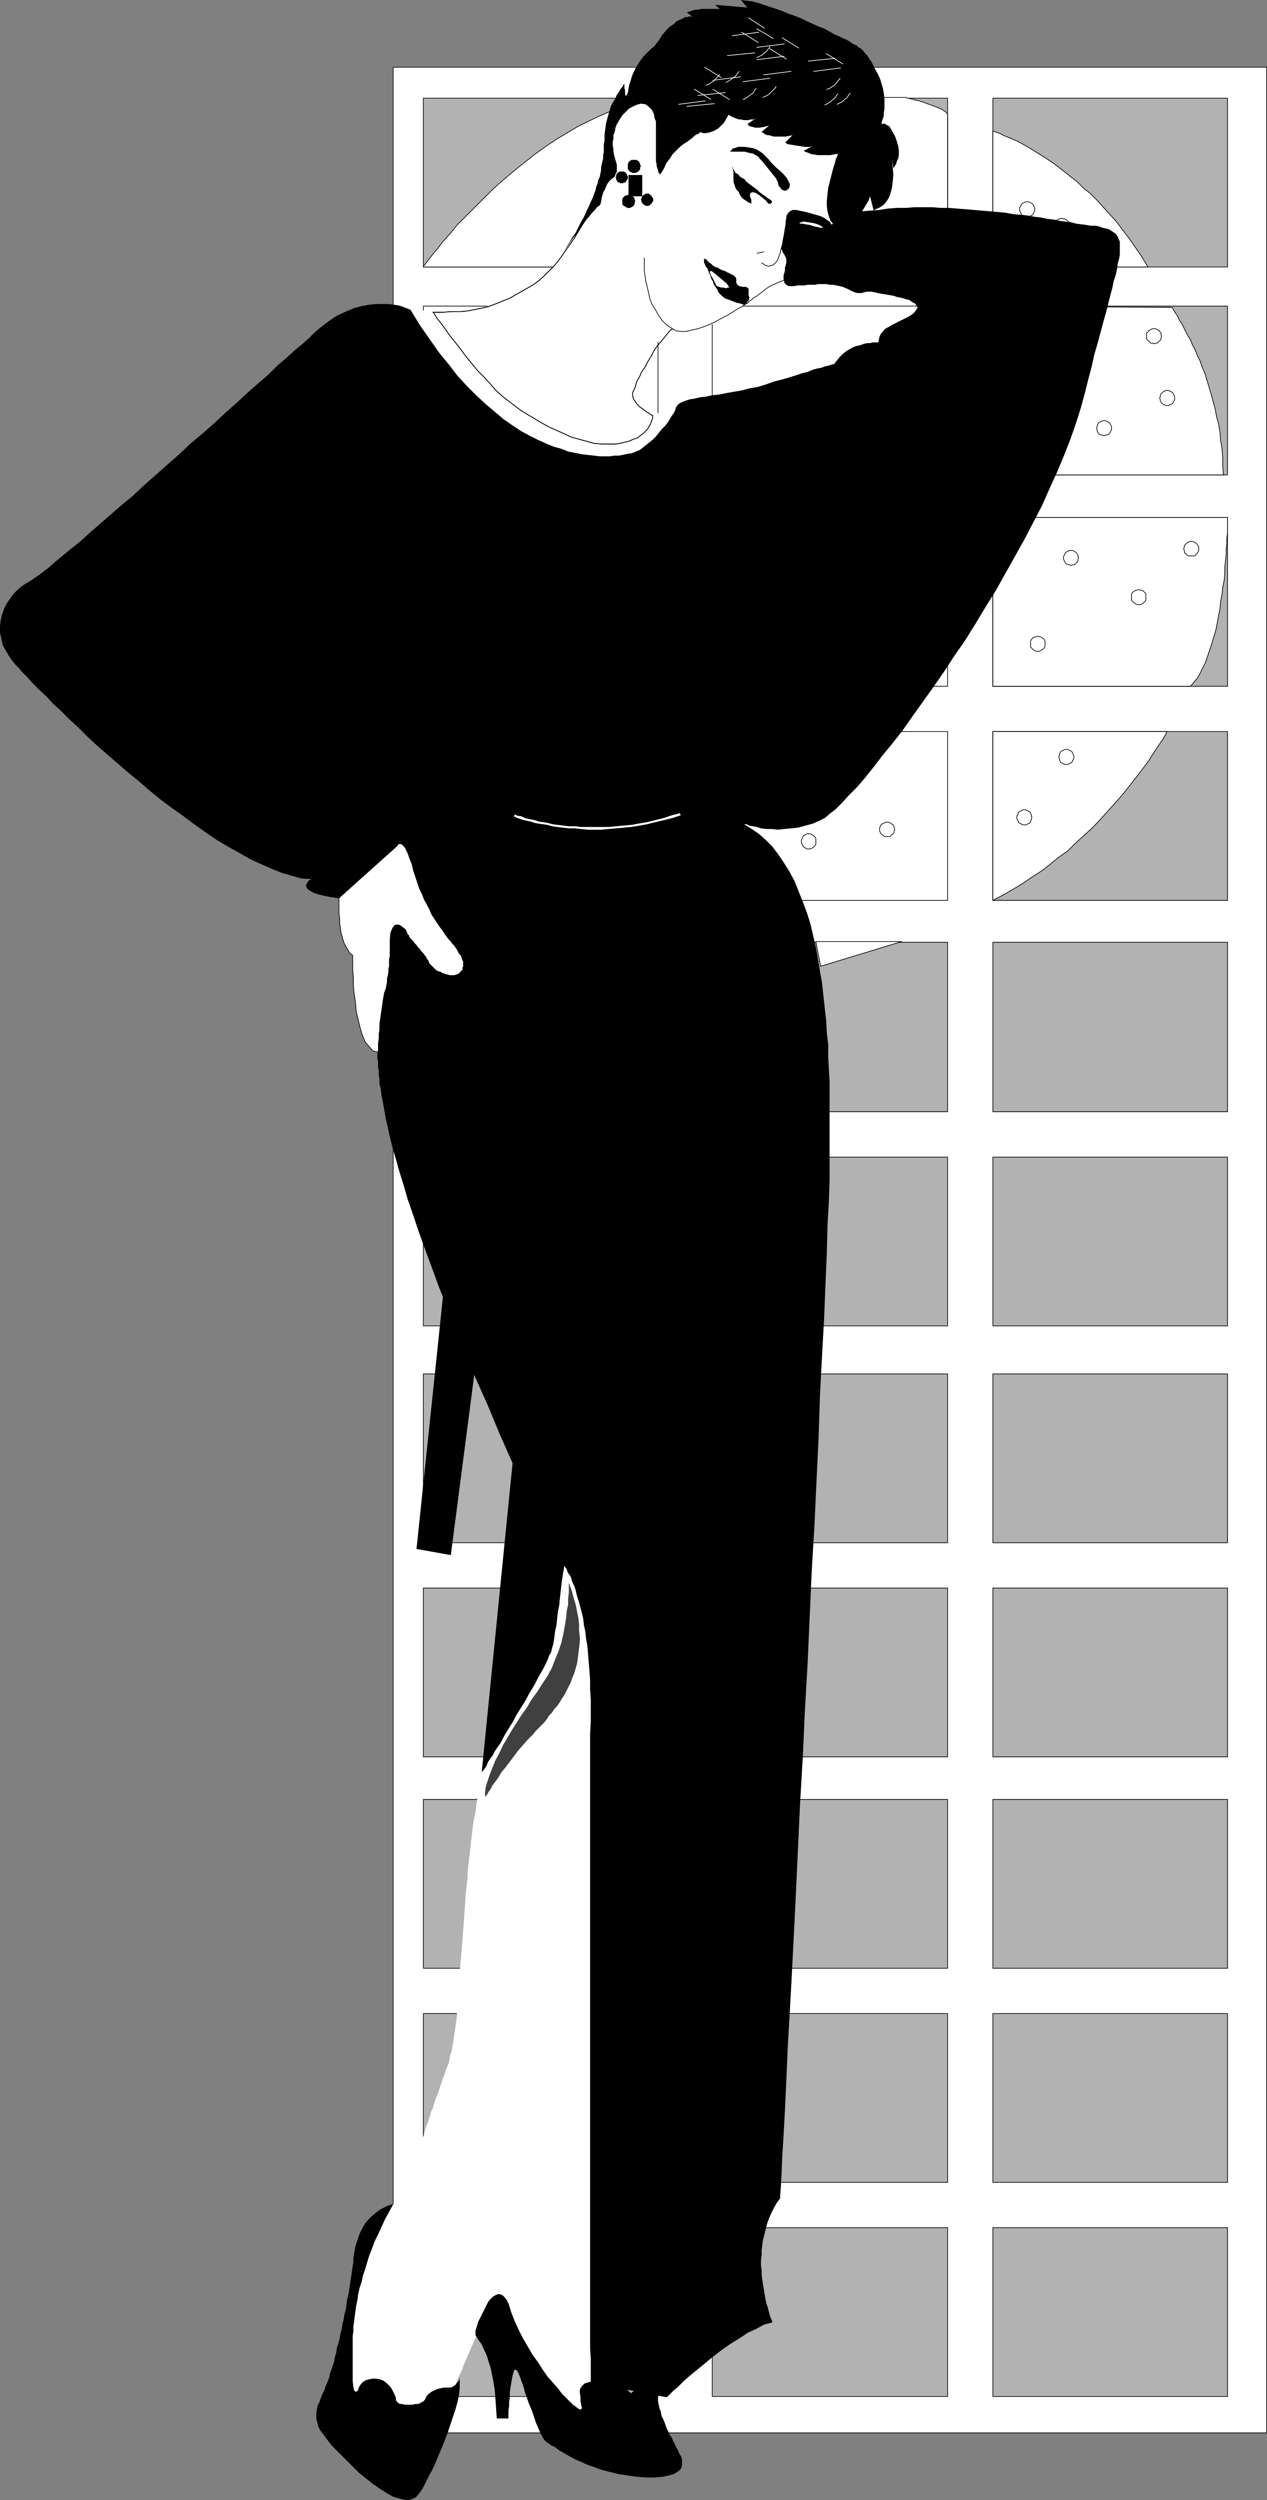 <?xml version="1.0" encoding="UTF-8" standalone="no"?>
<svg
   version="1.0"
   width="78.947mm"
   height="155.754mm"
   id="svg159"
   sodipodi:docname="Woman in Evening Gown 01.wmf"
   xmlns:inkscape="http://www.inkscape.org/namespaces/inkscape"
   xmlns:sodipodi="http://sodipodi.sourceforge.net/DTD/sodipodi-0.dtd"
   xmlns="http://www.w3.org/2000/svg"
   xmlns:svg="http://www.w3.org/2000/svg">
  <rect width="100%" height="100%" fill="#808080" stroke="none"/>
  <sodipodi:namedview
     id="namedview159"
     pagecolor="#ffffff"
     bordercolor="#000000"
     borderopacity="0.25"
     inkscape:showpageshadow="2"
     inkscape:pageopacity="0.0"
     inkscape:pagecheckerboard="0"
     inkscape:deskcolor="#d1d1d1"
     inkscape:document-units="mm" />
  <defs
     id="defs1">
    <pattern
       id="WMFhbasepattern"
       patternUnits="userSpaceOnUse"
       width="6"
       height="6"
       x="0"
       y="0" />
  </defs>
  <path
     style="fill:#ffffff;fill-opacity:1;fill-rule:evenodd;stroke:none"
     d="M 298.3,48.639 V 15.836 H 92.593 V 572.841 H 298.3 V 55.749 43.63 Z"
     id="path1" />
  <path
     style="fill:none;stroke:#000000;stroke-width:0.162px;stroke-linecap:round;stroke-linejoin:round;stroke-miterlimit:4;stroke-dasharray:none;stroke-opacity:1"
     d="M 298.3,48.639 V 15.836 H 92.593 V 572.841 H 298.3 V 55.749 43.63"
     id="path2" />
  <path
     style="fill:#b2b2b2;fill-opacity:1;fill-rule:evenodd;stroke:none"
     d="M 289.089,161.591 V 121.84 h -55.265 v 39.751 z"
     id="path3" />
  <path
     style="fill:none;stroke:#000000;stroke-width:0.162px;stroke-linecap:round;stroke-linejoin:round;stroke-miterlimit:4;stroke-dasharray:none;stroke-opacity:1"
     d="M 289.089,161.591 V 121.84 h -55.265 v 39.751 h 55.265"
     id="path4" />
  <path
     style="fill:#b2b2b2;fill-opacity:1;fill-rule:evenodd;stroke:none"
     d="m 289.089,212.008 v -39.751 h -55.265 v 39.751 z"
     id="path5" />
  <path
     style="fill:none;stroke:#000000;stroke-width:0.162px;stroke-linecap:round;stroke-linejoin:round;stroke-miterlimit:4;stroke-dasharray:none;stroke-opacity:1"
     d="m 289.089,212.008 v -39.751 h -55.265 v 39.751 h 55.265"
     id="path6" />
  <path
     style="fill:#b2b2b2;fill-opacity:1;fill-rule:evenodd;stroke:none"
     d="M 289.089,111.821 V 72.07 h -55.265 v 39.751 z"
     id="path7" />
  <path
     style="fill:none;stroke:#000000;stroke-width:0.162px;stroke-linecap:round;stroke-linejoin:round;stroke-miterlimit:4;stroke-dasharray:none;stroke-opacity:1"
     d="M 289.089,111.821 V 72.07 h -55.265 v 39.751 h 55.265"
     id="path8" />
  <path
     style="fill:#b2b2b2;fill-opacity:1;fill-rule:evenodd;stroke:none"
     d="M 223.16,62.859 V 23.108 h -55.426 v 39.751 z"
     id="path9" />
  <path
     style="fill:none;stroke:#000000;stroke-width:0.162px;stroke-linecap:round;stroke-linejoin:round;stroke-miterlimit:4;stroke-dasharray:none;stroke-opacity:1"
     d="M 223.16,62.859 V 23.108 h -55.426 v 39.751 h 55.426"
     id="path10" />
  <path
     style="fill:#b2b2b2;fill-opacity:1;fill-rule:evenodd;stroke:none"
     d="M 154.967,62.859 V 23.108 H 99.703 v 39.751 z"
     id="path11" />
  <path
     style="fill:none;stroke:#000000;stroke-width:0.162px;stroke-linecap:round;stroke-linejoin:round;stroke-miterlimit:4;stroke-dasharray:none;stroke-opacity:1"
     d="M 154.967,62.859 V 23.108 H 99.703 v 39.751 h 55.265"
     id="path12" />
  <path
     style="fill:#b2b2b2;fill-opacity:1;fill-rule:evenodd;stroke:none"
     d="M 289.089,43.63 V 62.859 H 233.825 V 23.108 h 55.265 v 25.531 z"
     id="path13" />
  <path
     style="fill:none;stroke:#000000;stroke-width:0.162px;stroke-linecap:round;stroke-linejoin:round;stroke-miterlimit:4;stroke-dasharray:none;stroke-opacity:1"
     d="M 289.089,43.63 V 62.859 H 233.825 V 23.108 h 55.265 v 25.531"
     id="path14" />
  <path
     style="fill:#b2b2b2;fill-opacity:1;fill-rule:evenodd;stroke:none"
     d="m 289.089,261.778 v -39.913 h -55.265 v 39.913 z"
     id="path15" />
  <path
     style="fill:none;stroke:#000000;stroke-width:0.162px;stroke-linecap:round;stroke-linejoin:round;stroke-miterlimit:4;stroke-dasharray:none;stroke-opacity:1"
     d="m 289.089,261.778 v -39.913 h -55.265 v 39.913 h 55.265"
     id="path16" />
  <path
     style="fill:#b2b2b2;fill-opacity:1;fill-rule:evenodd;stroke:none"
     d="m 289.089,312.194 v -39.751 h -55.265 v 39.751 z"
     id="path17" />
  <path
     style="fill:none;stroke:#000000;stroke-width:0.162px;stroke-linecap:round;stroke-linejoin:round;stroke-miterlimit:4;stroke-dasharray:none;stroke-opacity:1"
     d="m 289.089,312.194 v -39.751 h -55.265 v 39.751 h 55.265"
     id="path18" />
  <path
     style="fill:#b2b2b2;fill-opacity:1;fill-rule:evenodd;stroke:none"
     d="m 289.089,363.257 v -39.751 h -55.265 v 39.751 z"
     id="path19" />
  <path
     style="fill:none;stroke:#000000;stroke-width:0.162px;stroke-linecap:round;stroke-linejoin:round;stroke-miterlimit:4;stroke-dasharray:none;stroke-opacity:1"
     d="m 289.089,363.257 v -39.751 h -55.265 v 39.751 h 55.265"
     id="path20" />
  <path
     style="fill:#b2b2b2;fill-opacity:1;fill-rule:evenodd;stroke:none"
     d="m 289.089,413.673 v -39.751 h -55.265 v 39.751 z"
     id="path21" />
  <path
     style="fill:none;stroke:#000000;stroke-width:0.162px;stroke-linecap:round;stroke-linejoin:round;stroke-miterlimit:4;stroke-dasharray:none;stroke-opacity:1"
     d="m 289.089,413.673 v -39.751 h -55.265 v 39.751 h 55.265"
     id="path22" />
  <path
     style="fill:#b2b2b2;fill-opacity:1;fill-rule:evenodd;stroke:none"
     d="m 289.089,463.443 v -39.751 h -55.265 v 39.751 z"
     id="path23" />
  <path
     style="fill:none;stroke:#000000;stroke-width:0.162px;stroke-linecap:round;stroke-linejoin:round;stroke-miterlimit:4;stroke-dasharray:none;stroke-opacity:1"
     d="m 289.089,463.443 v -39.751 h -55.265 v 39.751 h 55.265"
     id="path24" />
  <path
     style="fill:#b2b2b2;fill-opacity:1;fill-rule:evenodd;stroke:none"
     d="m 289.089,513.86 v -39.751 h -55.265 v 39.751 z"
     id="path25" />
  <path
     style="fill:none;stroke:#000000;stroke-width:0.162px;stroke-linecap:round;stroke-linejoin:round;stroke-miterlimit:4;stroke-dasharray:none;stroke-opacity:1"
     d="m 289.089,513.86 v -39.751 h -55.265 v 39.751 h 55.265"
     id="path26" />
  <path
     style="fill:#b2b2b2;fill-opacity:1;fill-rule:evenodd;stroke:none"
     d="m 289.089,564.276 v -39.751 h -55.265 v 39.751 z"
     id="path27" />
  <path
     style="fill:none;stroke:#000000;stroke-width:0.162px;stroke-linecap:round;stroke-linejoin:round;stroke-miterlimit:4;stroke-dasharray:none;stroke-opacity:1"
     d="m 289.089,564.276 v -39.751 h -55.265 v 39.751 h 55.265"
     id="path28" />
  <path
     style="fill:#ffffff;fill-opacity:1;fill-rule:evenodd;stroke:none"
     d="M 223.16,161.591 V 121.84 h -55.426 v 39.751 z"
     id="path29" />
  <path
     style="fill:none;stroke:#000000;stroke-width:0.162px;stroke-linecap:round;stroke-linejoin:round;stroke-miterlimit:4;stroke-dasharray:none;stroke-opacity:1"
     d="M 223.16,161.591 V 121.84 h -55.426 v 39.751 h 55.426"
     id="path30" />
  <path
     style="fill:#ffffff;fill-opacity:1;fill-rule:evenodd;stroke:none"
     d="m 223.16,212.008 v -39.751 h -55.426 v 39.751 z"
     id="path31" />
  <path
     style="fill:none;stroke:#000000;stroke-width:0.162px;stroke-linecap:round;stroke-linejoin:round;stroke-miterlimit:4;stroke-dasharray:none;stroke-opacity:1"
     d="m 223.16,212.008 v -39.751 h -55.426 v 39.751 h 55.426"
     id="path32" />
  <path
     style="fill:#ffffff;fill-opacity:1;fill-rule:evenodd;stroke:none"
     d="M 223.16,111.821 V 72.07 h -55.426 v 39.751 z"
     id="path33" />
  <path
     style="fill:none;stroke:#000000;stroke-width:0.162px;stroke-linecap:round;stroke-linejoin:round;stroke-miterlimit:4;stroke-dasharray:none;stroke-opacity:1"
     d="M 223.16,111.821 V 72.07 h -55.426 v 39.751 h 55.426"
     id="path34" />
  <path
     style="fill:#b2b2b2;fill-opacity:1;fill-rule:evenodd;stroke:none"
     d="m 223.16,261.778 v -39.913 h -55.426 v 39.913 z"
     id="path35" />
  <path
     style="fill:none;stroke:#000000;stroke-width:0.162px;stroke-linecap:round;stroke-linejoin:round;stroke-miterlimit:4;stroke-dasharray:none;stroke-opacity:1"
     d="m 223.16,261.778 v -39.913 h -55.426 v 39.913 h 55.426"
     id="path36" />
  <path
     style="fill:#b2b2b2;fill-opacity:1;fill-rule:evenodd;stroke:none"
     d="m 223.16,312.194 v -39.751 h -55.426 v 39.751 z"
     id="path37" />
  <path
     style="fill:none;stroke:#000000;stroke-width:0.162px;stroke-linecap:round;stroke-linejoin:round;stroke-miterlimit:4;stroke-dasharray:none;stroke-opacity:1"
     d="m 223.16,312.194 v -39.751 h -55.426 v 39.751 h 55.426"
     id="path38" />
  <path
     style="fill:#b2b2b2;fill-opacity:1;fill-rule:evenodd;stroke:none"
     d="m 223.16,363.257 v -39.751 h -55.426 v 39.751 z"
     id="path39" />
  <path
     style="fill:none;stroke:#000000;stroke-width:0.162px;stroke-linecap:round;stroke-linejoin:round;stroke-miterlimit:4;stroke-dasharray:none;stroke-opacity:1"
     d="m 223.16,363.257 v -39.751 h -55.426 v 39.751 h 55.426"
     id="path40" />
  <path
     style="fill:#b2b2b2;fill-opacity:1;fill-rule:evenodd;stroke:none"
     d="m 223.16,413.673 v -39.751 h -55.426 v 39.751 z"
     id="path41" />
  <path
     style="fill:none;stroke:#000000;stroke-width:0.162px;stroke-linecap:round;stroke-linejoin:round;stroke-miterlimit:4;stroke-dasharray:none;stroke-opacity:1"
     d="m 223.16,413.673 v -39.751 h -55.426 v 39.751 h 55.426"
     id="path42" />
  <path
     style="fill:#b2b2b2;fill-opacity:1;fill-rule:evenodd;stroke:none"
     d="m 223.16,463.443 v -39.751 h -55.426 v 39.751 z"
     id="path43" />
  <path
     style="fill:none;stroke:#000000;stroke-width:0.162px;stroke-linecap:round;stroke-linejoin:round;stroke-miterlimit:4;stroke-dasharray:none;stroke-opacity:1"
     d="m 223.16,463.443 v -39.751 h -55.426 v 39.751 h 55.426"
     id="path44" />
  <path
     style="fill:#b2b2b2;fill-opacity:1;fill-rule:evenodd;stroke:none"
     d="m 223.16,564.276 v -39.751 h -55.426 v 39.751 z"
     id="path45" />
  <path
     style="fill:none;stroke:#000000;stroke-width:0.162px;stroke-linecap:round;stroke-linejoin:round;stroke-miterlimit:4;stroke-dasharray:none;stroke-opacity:1"
     d="m 223.16,564.276 v -39.751 h -55.426 v 39.751 h 55.426"
     id="path46" />
  <path
     style="fill:#b2b2b2;fill-opacity:1;fill-rule:evenodd;stroke:none"
     d="M 154.967,161.591 V 121.84 H 99.703 v 39.751 z"
     id="path47" />
  <path
     style="fill:none;stroke:#000000;stroke-width:0.162px;stroke-linecap:round;stroke-linejoin:round;stroke-miterlimit:4;stroke-dasharray:none;stroke-opacity:1"
     d="M 154.967,161.591 V 121.84 H 99.703 v 39.751 h 55.265"
     id="path48" />
  <path
     style="fill:#b2b2b2;fill-opacity:1;fill-rule:evenodd;stroke:none"
     d="M 154.967,212.008 V 172.256 H 99.703 v 39.751 z"
     id="path49" />
  <path
     style="fill:none;stroke:#000000;stroke-width:0.162px;stroke-linecap:round;stroke-linejoin:round;stroke-miterlimit:4;stroke-dasharray:none;stroke-opacity:1"
     d="M 154.967,212.008 V 172.256 H 99.703 v 39.751 h 55.265"
     id="path50" />
  <path
     style="fill:#ffffff;fill-opacity:1;fill-rule:evenodd;stroke:none"
     d="M 154.967,111.821 V 72.07 H 99.703 v 39.751 z"
     id="path51" />
  <path
     style="fill:none;stroke:#000000;stroke-width:0.162px;stroke-linecap:round;stroke-linejoin:round;stroke-miterlimit:4;stroke-dasharray:none;stroke-opacity:1"
     d="M 154.967,111.821 V 72.07 H 99.703 v 39.751 h 55.265"
     id="path52" />
  <path
     style="fill:#b2b2b2;fill-opacity:1;fill-rule:evenodd;stroke:none"
     d="m 154.967,261.778 v -39.913 H 99.703 v 39.913 z"
     id="path53" />
  <path
     style="fill:none;stroke:#000000;stroke-width:0.162px;stroke-linecap:round;stroke-linejoin:round;stroke-miterlimit:4;stroke-dasharray:none;stroke-opacity:1"
     d="m 154.967,261.778 v -39.913 H 99.703 v 39.913 h 55.265"
     id="path54" />
  <path
     style="fill:#b2b2b2;fill-opacity:1;fill-rule:evenodd;stroke:none"
     d="M 154.967,312.194 V 272.443 H 99.703 v 39.751 z"
     id="path55" />
  <path
     style="fill:none;stroke:#000000;stroke-width:0.162px;stroke-linecap:round;stroke-linejoin:round;stroke-miterlimit:4;stroke-dasharray:none;stroke-opacity:1"
     d="M 154.967,312.194 V 272.443 H 99.703 v 39.751 h 55.265"
     id="path56" />
  <path
     style="fill:#b2b2b2;fill-opacity:1;fill-rule:evenodd;stroke:none"
     d="M 154.967,363.257 V 323.505 H 99.703 v 39.751 z"
     id="path57" />
  <path
     style="fill:none;stroke:#000000;stroke-width:0.162px;stroke-linecap:round;stroke-linejoin:round;stroke-miterlimit:4;stroke-dasharray:none;stroke-opacity:1"
     d="M 154.967,363.257 V 323.505 H 99.703 v 39.751 h 55.265"
     id="path58" />
  <path
     style="fill:#b2b2b2;fill-opacity:1;fill-rule:evenodd;stroke:none"
     d="M 154.967,413.673 V 373.922 H 99.703 v 39.751 z"
     id="path59" />
  <path
     style="fill:none;stroke:#000000;stroke-width:0.162px;stroke-linecap:round;stroke-linejoin:round;stroke-miterlimit:4;stroke-dasharray:none;stroke-opacity:1"
     d="M 154.967,413.673 V 373.922 H 99.703 v 39.751 h 55.265"
     id="path60" />
  <path
     style="fill:#b2b2b2;fill-opacity:1;fill-rule:evenodd;stroke:none"
     d="M 154.967,463.443 V 423.692 H 99.703 v 39.751 z"
     id="path61" />
  <path
     style="fill:none;stroke:#000000;stroke-width:0.162px;stroke-linecap:round;stroke-linejoin:round;stroke-miterlimit:4;stroke-dasharray:none;stroke-opacity:1"
     d="M 154.967,463.443 V 423.692 H 99.703 v 39.751 h 55.265"
     id="path62" />
  <path
     style="fill:#b2b2b2;fill-opacity:1;fill-rule:evenodd;stroke:none"
     d="M 154.967,513.86 V 474.108 H 99.703 v 39.751 z"
     id="path63" />
  <path
     style="fill:none;stroke:#000000;stroke-width:0.162px;stroke-linecap:round;stroke-linejoin:round;stroke-miterlimit:4;stroke-dasharray:none;stroke-opacity:1"
     d="M 154.967,513.86 V 474.108 H 99.703 v 39.751 h 55.265"
     id="path64" />
  <path
     style="fill:#b2b2b2;fill-opacity:1;fill-rule:evenodd;stroke:none"
     d="M 154.967,564.276 V 524.525 H 99.703 v 39.751 z"
     id="path65" />
  <path
     style="fill:none;stroke:#000000;stroke-width:0.162px;stroke-linecap:round;stroke-linejoin:round;stroke-miterlimit:4;stroke-dasharray:none;stroke-opacity:1"
     d="M 154.967,564.276 V 524.525 H 99.703 v 39.751 h 55.265"
     id="path66" />
  <path
     style="fill:#b2b2b2;fill-opacity:1;fill-rule:evenodd;stroke:none"
     d="m 223.16,513.86 v -39.751 h -55.426 v 39.751 z"
     id="path67" />
  <path
     style="fill:none;stroke:#000000;stroke-width:0.162px;stroke-linecap:round;stroke-linejoin:round;stroke-miterlimit:4;stroke-dasharray:none;stroke-opacity:1"
     d="m 223.16,513.86 v -39.751 h -55.426 v 39.751 h 55.426"
     id="path68" />
  <path
     style="fill:#ffffff;fill-opacity:1;fill-rule:evenodd;stroke:none"
     d="m 233.825,30.864 v 0 h 0.162 l 0.323,0.162 0.485,0.162 0.485,0.162 0.646,0.323 0.646,0.323 0.808,0.323 0.808,0.323 1.131,0.485 0.97,0.485 1.131,0.646 1.131,0.646 1.293,0.808 1.293,0.808 1.293,0.808 1.454,0.97 1.293,0.97 1.454,1.131 1.616,1.293 1.454,1.131 1.454,1.454 1.616,1.293 1.616,1.616 1.454,1.616 1.616,1.778 1.454,1.616 1.454,1.939 1.616,2.101 1.454,2.101 1.454,2.101 1.454,2.424 h -36.52 z"
     id="path69" />
  <path
     style="fill:none;stroke:#000000;stroke-width:0.162px;stroke-linecap:round;stroke-linejoin:round;stroke-miterlimit:4;stroke-dasharray:none;stroke-opacity:1"
     d="m 233.825,30.864 v 0 0 h 0.162 l 0.323,0.162 0.485,0.162 0.485,0.162 0.646,0.323 0.646,0.323 0.808,0.323 0.808,0.323 1.131,0.485 0.97,0.485 1.131,0.646 1.131,0.646 1.293,0.808 1.293,0.808 1.293,0.808 1.454,0.97 1.293,0.97 1.454,1.131 1.616,1.293 1.454,1.131 1.454,1.454 1.616,1.293 1.616,1.616 1.454,1.616 1.616,1.778 1.454,1.616 1.454,1.939 1.616,2.101 1.454,2.101 1.454,2.101 1.454,2.424 H 233.825 V 30.864"
     id="path70" />
  <path
     style="fill:#ffffff;fill-opacity:1;fill-rule:evenodd;stroke:none"
     d="m 276,72.393 v 0 l 0.162,0.162 0.162,0.323 0.162,0.323 0.323,0.485 0.323,0.485 0.323,0.485 0.323,0.808 0.485,0.646 0.485,0.97 0.485,0.97 0.485,0.97 0.646,0.97 0.485,1.293 0.646,1.131 0.485,1.293 0.646,1.293 0.485,1.454 0.646,1.454 0.485,1.616 0.485,1.616 0.485,1.616 0.485,1.778 0.485,1.778 0.323,1.778 0.485,1.778 0.323,1.939 0.162,1.939 0.323,1.939 0.162,1.939 v 2.101 l 0.162,2.101 H 233.825 V 72.07 Z"
     id="path71" />
  <path
     style="fill:none;stroke:#000000;stroke-width:0.162px;stroke-linecap:round;stroke-linejoin:round;stroke-miterlimit:4;stroke-dasharray:none;stroke-opacity:1"
     d="m 276,72.393 v 0 0 l 0.162,0.162 0.162,0.323 0.162,0.323 0.323,0.485 0.323,0.485 0.323,0.485 0.323,0.808 0.485,0.646 0.485,0.97 0.485,0.97 0.485,0.97 0.646,0.97 0.485,1.293 0.646,1.131 0.485,1.293 0.646,1.293 0.485,1.454 0.646,1.454 0.485,1.616 0.485,1.616 0.485,1.616 0.485,1.778 0.485,1.778 0.323,1.778 0.485,1.778 0.323,1.939 0.162,1.939 0.323,1.939 0.162,1.939 v 2.101 l 0.162,2.101 H 233.825 V 72.07 l 42.176,0.323"
     id="path72" />
  <path
     style="fill:#ffffff;fill-opacity:1;fill-rule:evenodd;stroke:none"
     d="m 289.089,121.84 v 0 0.323 0.323 0.646 0.646 0.97 0.808 l -0.162,1.131 v 1.293 l -0.162,1.131 v 1.454 l -0.162,1.454 -0.162,1.454 v 1.616 l -0.162,1.616 -0.323,1.616 -0.162,1.616 -0.323,1.616 -0.162,1.778 -0.323,1.616 -0.323,1.778 -0.323,1.616 -0.485,1.616 -0.485,1.616 -0.485,1.454 -0.485,1.454 -0.485,1.454 -0.646,1.293 -0.646,1.293 -0.646,1.131 -0.808,0.97 -0.808,0.97 H 233.825 V 121.84 Z"
     id="path73" />
  <path
     style="fill:none;stroke:#000000;stroke-width:0.162px;stroke-linecap:round;stroke-linejoin:round;stroke-miterlimit:4;stroke-dasharray:none;stroke-opacity:1"
     d="m 289.089,121.84 v 0 0 0.323 0.323 0.646 0.646 0.97 0.808 l -0.162,1.131 v 1.293 l -0.162,1.131 v 1.454 l -0.162,1.454 -0.162,1.454 v 1.616 l -0.162,1.616 -0.323,1.616 -0.162,1.616 -0.323,1.616 -0.162,1.778 -0.323,1.616 -0.323,1.778 -0.323,1.616 -0.485,1.616 -0.485,1.616 -0.485,1.454 -0.485,1.454 -0.485,1.454 -0.646,1.293 -0.646,1.293 -0.646,1.131 -0.808,0.97 -0.808,0.97 H 233.825 V 121.84 h 55.265"
     id="path74" />
  <path
     style="fill:#ffffff;fill-opacity:1;fill-rule:evenodd;stroke:none"
     d="m 274.869,172.256 v 0 l -0.162,0.162 -0.162,0.485 -0.323,0.485 -0.323,0.646 -0.485,0.646 -0.646,0.97 -0.646,0.97 -0.646,0.97 -0.808,1.293 -0.808,1.131 -0.97,1.293 -1.131,1.454 -1.131,1.454 -1.131,1.454 -1.293,1.616 -1.293,1.454 -1.454,1.616 -1.454,1.616 -1.616,1.778 -1.616,1.616 -1.778,1.616 -1.778,1.616 -1.778,1.778 -2.101,1.454 -1.939,1.616 -2.101,1.616 -2.262,1.454 -2.101,1.454 -2.424,1.454 -2.262,1.293 -2.424,1.293 v -39.751 z"
     id="path75" />
  <path
     style="fill:none;stroke:#000000;stroke-width:0.162px;stroke-linecap:round;stroke-linejoin:round;stroke-miterlimit:4;stroke-dasharray:none;stroke-opacity:1"
     d="m 274.869,172.256 v 0 0 l -0.162,0.162 -0.162,0.485 -0.323,0.485 -0.323,0.646 -0.485,0.646 -0.646,0.97 -0.646,0.97 -0.646,0.97 -0.808,1.293 -0.808,1.131 -0.97,1.293 -1.131,1.454 -1.131,1.454 -1.131,1.454 -1.293,1.616 -1.293,1.454 -1.454,1.616 -1.454,1.616 -1.616,1.778 -1.616,1.616 -1.778,1.616 -1.778,1.616 -1.778,1.778 -2.101,1.454 -1.939,1.616 -2.101,1.616 -2.262,1.454 -2.101,1.454 -2.424,1.454 -2.262,1.293 -2.424,1.293 v -39.751 h 41.045"
     id="path76" />
  <path
     style="fill:#ffffff;fill-opacity:1;fill-rule:evenodd;stroke:none"
     d="m 99.703,62.859 v -0.162 l 0.323,-0.323 0.323,-0.485 0.485,-0.646 0.646,-0.808 0.646,-0.808 0.97,-1.131 0.97,-1.293 1.131,-1.293 1.131,-1.293 1.293,-1.616 1.454,-1.454 1.616,-1.616 1.616,-1.616 1.778,-1.778 1.778,-1.778 1.939,-1.778 2.101,-1.778 1.939,-1.616 2.262,-1.778 2.262,-1.778 2.262,-1.616 2.424,-1.616 2.424,-1.454 2.424,-1.454 2.585,-1.293 2.747,-1.293 2.585,-1.131 2.747,-0.97 2.747,-0.97 2.747,-0.646 2.909,-0.485 v 39.751 z"
     id="path77" />
  <path
     style="fill:none;stroke:#000000;stroke-width:0.162px;stroke-linecap:round;stroke-linejoin:round;stroke-miterlimit:4;stroke-dasharray:none;stroke-opacity:1"
     d="m 99.703,62.859 v 0 -0.162 l 0.323,-0.323 0.323,-0.485 0.485,-0.646 0.646,-0.808 0.646,-0.808 0.97,-1.131 0.97,-1.293 1.131,-1.293 1.131,-1.293 1.293,-1.616 1.454,-1.454 1.616,-1.616 1.616,-1.616 1.778,-1.778 1.778,-1.778 1.939,-1.778 2.101,-1.778 1.939,-1.616 2.262,-1.778 2.262,-1.778 2.262,-1.616 2.424,-1.616 2.424,-1.454 2.424,-1.454 2.585,-1.293 2.747,-1.293 2.585,-1.131 2.747,-0.97 2.747,-0.97 2.747,-0.646 2.909,-0.485 V 62.859 H 99.703"
     id="path78" />
  <path
     style="fill:none;stroke:#000000;stroke-width:0.162px;stroke-linecap:round;stroke-linejoin:round;stroke-miterlimit:4;stroke-dasharray:none;stroke-opacity:1"
     d="m 271.799,77.402 v 0 h 0.323 l 0.323,0.162 0.323,0.162 0.162,0.162 0.323,0.323 0.162,0.162 v 0.485 l 0.162,0.323 v 0 l -0.162,0.323 v 0.323 l -0.162,0.323 -0.323,0.162 -0.162,0.323 -0.323,0.162 h -0.323 L 271.799,80.957 v 0 l -0.323,-0.162 h -0.485 l -0.162,-0.162 -0.323,-0.323 -0.162,-0.162 -0.323,-0.323 v -0.323 -0.323 0 -0.323 -0.485 l 0.323,-0.162 0.162,-0.323 0.323,-0.162 0.162,-0.162 0.485,-0.162 h 0.323"
     id="path79" />
  <path
     style="fill:none;stroke:#000000;stroke-width:0.162px;stroke-linecap:round;stroke-linejoin:round;stroke-miterlimit:4;stroke-dasharray:none;stroke-opacity:1"
     d="m 252.893,81.604 v 0 l 0.323,0.162 h 0.323 l 0.323,0.162 0.323,0.323 0.162,0.162 0.162,0.323 0.162,0.323 v 0.323 0 0.323 l -0.162,0.485 -0.162,0.162 -0.162,0.323 -0.323,0.162 -0.323,0.162 -0.323,0.162 h -0.323 v 0 h -0.323 l -0.323,-0.162 -0.323,-0.162 -0.323,-0.162 -0.162,-0.323 -0.162,-0.162 -0.162,-0.485 v -0.323 0 -0.323 l 0.162,-0.323 0.162,-0.323 0.162,-0.162 0.323,-0.323 0.323,-0.162 h 0.323 l 0.323,-0.162"
     id="path80" />
  <path
     style="fill:none;stroke:#000000;stroke-width:0.162px;stroke-linecap:round;stroke-linejoin:round;stroke-miterlimit:4;stroke-dasharray:none;stroke-opacity:1"
     d="m 260.003,99.055 v 0 h 0.323 l 0.323,0.162 0.323,0.162 0.323,0.162 0.162,0.323 0.162,0.323 0.162,0.323 v 0.323 0 0.323 l -0.162,0.323 -0.162,0.323 -0.162,0.323 -0.323,0.162 -0.323,0.162 h -0.323 l -0.323,0.162 v 0 l -0.323,-0.162 h -0.323 l -0.323,-0.162 -0.323,-0.162 -0.162,-0.323 -0.162,-0.323 v -0.323 l -0.162,-0.323 v 0 l 0.162,-0.323 v -0.323 l 0.162,-0.323 0.162,-0.323 0.323,-0.162 0.323,-0.162 0.323,-0.162 h 0.323"
     id="path81" />
  <path
     style="fill:none;stroke:#000000;stroke-width:0.162px;stroke-linecap:round;stroke-linejoin:round;stroke-miterlimit:4;stroke-dasharray:none;stroke-opacity:1"
     d="m 243.682,98.409 v 0 h 0.323 0.323 l 0.323,0.162 0.323,0.323 0.162,0.162 0.162,0.323 0.162,0.323 v 0.323 0 0.323 l -0.162,0.485 -0.162,0.162 -0.162,0.323 -0.323,0.162 -0.323,0.323 h -0.323 -0.323 v 0 h -0.323 -0.323 l -0.323,-0.323 -0.323,-0.162 -0.162,-0.323 -0.162,-0.162 -0.162,-0.485 v -0.323 0 -0.323 l 0.162,-0.323 0.162,-0.323 0.162,-0.162 0.323,-0.323 0.323,-0.162 h 0.323 0.323"
     id="path82" />
  <path
     style="fill:none;stroke:#000000;stroke-width:0.162px;stroke-linecap:round;stroke-linejoin:round;stroke-miterlimit:4;stroke-dasharray:none;stroke-opacity:1"
     d="m 274.869,91.945 v 0 h 0.323 l 0.323,0.162 0.323,0.162 0.323,0.162 0.162,0.323 0.162,0.323 0.162,0.323 v 0.323 0 0.323 l -0.162,0.323 -0.162,0.323 -0.162,0.323 -0.323,0.162 -0.323,0.162 -0.323,0.162 h -0.323 v 0 h -0.323 l -0.323,-0.162 -0.323,-0.162 -0.162,-0.162 -0.323,-0.323 -0.162,-0.323 v -0.323 l -0.162,-0.323 v 0 l 0.162,-0.323 v -0.323 l 0.162,-0.323 0.323,-0.323 0.162,-0.162 0.323,-0.162 0.323,-0.162 h 0.323"
     id="path83" />
  <path
     style="fill:none;stroke:#000000;stroke-width:0.162px;stroke-linecap:round;stroke-linejoin:round;stroke-miterlimit:4;stroke-dasharray:none;stroke-opacity:1"
     d="m 252.246,129.596 v 0 h 0.323 l 0.323,0.162 0.323,0.162 0.162,0.162 0.323,0.323 0.162,0.323 v 0.323 l 0.162,0.323 v 0 l -0.162,0.323 v 0.323 l -0.162,0.323 -0.323,0.323 -0.162,0.162 -0.323,0.162 h -0.323 l -0.323,0.162 v 0 l -0.323,-0.162 h -0.323 l -0.323,-0.162 -0.323,-0.162 -0.162,-0.323 -0.162,-0.323 -0.162,-0.323 v -0.323 0 -0.323 l 0.162,-0.323 0.162,-0.323 0.162,-0.323 0.323,-0.162 0.323,-0.162 0.323,-0.162 h 0.323"
     id="path84" />
  <path
     style="fill:none;stroke:#000000;stroke-width:0.162px;stroke-linecap:round;stroke-linejoin:round;stroke-miterlimit:4;stroke-dasharray:none;stroke-opacity:1"
     d="m 244.328,149.795 v 0 l 0.485,0.162 h 0.323 l 0.162,0.162 0.323,0.162 0.323,0.323 0.162,0.323 v 0.323 0.323 0 0.323 0.323 l -0.162,0.323 -0.323,0.323 -0.323,0.162 -0.162,0.162 -0.323,0.162 h -0.485 v 0 h -0.323 l -0.323,-0.162 -0.323,-0.162 -0.162,-0.162 -0.323,-0.323 -0.162,-0.323 v -0.323 -0.323 0 -0.323 -0.323 l 0.162,-0.323 0.323,-0.323 0.162,-0.162 0.323,-0.162 h 0.323 l 0.323,-0.162"
     id="path85" />
  <path
     style="fill:none;stroke:#000000;stroke-width:0.162px;stroke-linecap:round;stroke-linejoin:round;stroke-miterlimit:4;stroke-dasharray:none;stroke-opacity:1"
     d="m 268.244,138.807 v 0 l 0.323,0.162 h 0.323 l 0.323,0.162 0.162,0.162 0.323,0.323 0.162,0.323 v 0.323 0.323 0 0.323 0.323 l -0.162,0.323 -0.323,0.323 -0.162,0.162 -0.323,0.162 -0.323,0.162 h -0.323 v 0 h -0.485 l -0.323,-0.162 -0.162,-0.162 -0.323,-0.162 -0.323,-0.323 -0.162,-0.323 v -0.323 -0.323 0 -0.323 -0.323 l 0.162,-0.323 0.323,-0.323 0.323,-0.162 0.162,-0.162 h 0.323 l 0.485,-0.162"
     id="path86" />
  <path
     style="fill:none;stroke:#000000;stroke-width:0.162px;stroke-linecap:round;stroke-linejoin:round;stroke-miterlimit:4;stroke-dasharray:none;stroke-opacity:1"
     d="m 280.525,127.495 v 0 h 0.323 l 0.485,0.162 0.162,0.162 0.323,0.162 0.162,0.323 0.162,0.162 0.162,0.323 v 0.485 0 0.323 l -0.162,0.323 -0.162,0.323 -0.162,0.162 -0.323,0.323 -0.162,0.162 h -0.485 -0.323 v 0 h -0.323 -0.323 l -0.323,-0.162 -0.162,-0.323 -0.323,-0.162 -0.162,-0.323 v -0.323 l -0.162,-0.323 v 0 l 0.162,-0.485 v -0.323 l 0.162,-0.162 0.323,-0.323 0.162,-0.162 0.323,-0.162 0.323,-0.162 h 0.323"
     id="path87" />
  <path
     style="fill:none;stroke:#000000;stroke-width:0.162px;stroke-linecap:round;stroke-linejoin:round;stroke-miterlimit:4;stroke-dasharray:none;stroke-opacity:1"
     d="m 251.115,176.458 v 0 h 0.323 l 0.323,0.162 0.323,0.162 0.323,0.162 0.162,0.323 0.162,0.323 0.162,0.323 v 0.323 0 0.323 l -0.162,0.323 -0.162,0.323 -0.162,0.323 -0.323,0.162 -0.323,0.162 -0.323,0.162 h -0.323 v 0 h -0.323 l -0.323,-0.162 -0.323,-0.162 -0.323,-0.162 -0.162,-0.323 -0.162,-0.323 v -0.323 l -0.162,-0.323 v 0 l 0.162,-0.323 v -0.323 l 0.162,-0.323 0.162,-0.323 0.323,-0.162 0.323,-0.162 0.323,-0.162 h 0.323"
     id="path88" />
  <path
     style="fill:none;stroke:#000000;stroke-width:0.162px;stroke-linecap:round;stroke-linejoin:round;stroke-miterlimit:4;stroke-dasharray:none;stroke-opacity:1"
     d="m 241.258,190.678 v 0 h 0.323 l 0.323,0.162 0.323,0.162 0.323,0.162 0.162,0.323 0.162,0.323 v 0.323 l 0.162,0.323 v 0 l -0.162,0.323 v 0.323 l -0.162,0.323 -0.162,0.323 -0.323,0.162 -0.323,0.162 -0.323,0.162 h -0.323 v 0 h -0.323 l -0.323,-0.162 -0.323,-0.162 -0.323,-0.162 -0.162,-0.323 -0.162,-0.323 -0.162,-0.323 v -0.323 0 -0.323 l 0.162,-0.323 0.162,-0.323 0.162,-0.323 0.323,-0.162 0.323,-0.162 0.323,-0.162 h 0.323"
     id="path89" />
  <path
     style="fill:none;stroke:#000000;stroke-width:0.162px;stroke-linecap:round;stroke-linejoin:round;stroke-miterlimit:4;stroke-dasharray:none;stroke-opacity:1"
     d="m 214.918,148.017 v 0 l 0.323,0.162 h 0.323 l 0.323,0.162 0.323,0.162 0.162,0.323 0.162,0.323 0.162,0.323 v 0.323 0 0.323 l -0.162,0.323 -0.162,0.323 -0.162,0.323 -0.323,0.162 -0.323,0.162 -0.323,0.162 h -0.323 v 0 h -0.323 l -0.323,-0.162 -0.323,-0.162 -0.162,-0.162 -0.323,-0.323 -0.162,-0.323 v -0.323 l -0.162,-0.323 v 0 l 0.162,-0.323 v -0.323 l 0.162,-0.323 0.323,-0.323 0.162,-0.162 0.323,-0.162 h 0.323 l 0.323,-0.162"
     id="path90" />
  <path
     style="fill:none;stroke:#000000;stroke-width:0.162px;stroke-linecap:round;stroke-linejoin:round;stroke-miterlimit:4;stroke-dasharray:none;stroke-opacity:1"
     d="m 215.565,132.828 v 0 h 0.485 l 0.323,0.162 0.323,0.162 0.162,0.162 0.323,0.323 0.162,0.162 v 0.323 0.485 0 0.323 0.323 l -0.162,0.323 -0.323,0.162 -0.162,0.323 -0.323,0.162 h -0.323 -0.485 v 0 h -0.323 -0.323 l -0.323,-0.162 -0.162,-0.323 -0.323,-0.162 -0.162,-0.323 v -0.323 -0.323 0 -0.485 -0.323 l 0.162,-0.162 0.323,-0.323 0.162,-0.162 0.323,-0.162 0.323,-0.162 h 0.323"
     id="path91" />
  <path
     style="fill:none;stroke:#000000;stroke-width:0.162px;stroke-linecap:round;stroke-linejoin:round;stroke-miterlimit:4;stroke-dasharray:none;stroke-opacity:1"
     d="m 208.939,193.586 v 0 h 0.323 l 0.323,0.162 0.323,0.162 0.162,0.162 0.323,0.162 0.162,0.323 v 0.323 l 0.162,0.485 v 0 l -0.162,0.323 v 0.323 l -0.162,0.323 -0.323,0.162 -0.162,0.162 -0.323,0.323 h -0.323 -0.323 v 0 h -0.323 -0.323 l -0.323,-0.323 -0.323,-0.162 -0.162,-0.162 -0.162,-0.323 -0.162,-0.323 v -0.323 0 -0.485 l 0.162,-0.323 0.162,-0.323 0.162,-0.162 0.323,-0.162 0.323,-0.162 0.323,-0.162 h 0.323"
     id="path92" />
  <path
     style="fill:none;stroke:#000000;stroke-width:0.162px;stroke-linecap:round;stroke-linejoin:round;stroke-miterlimit:4;stroke-dasharray:none;stroke-opacity:1"
     d="m 190.518,196.333 v 0 h 0.323 l 0.323,0.162 0.323,0.162 0.162,0.162 0.323,0.323 0.162,0.323 v 0.323 0.323 0 0.323 0.323 l -0.162,0.323 -0.323,0.323 -0.162,0.162 -0.323,0.162 -0.323,0.162 h -0.323 v 0 h -0.485 l -0.323,-0.162 -0.162,-0.162 -0.323,-0.162 -0.162,-0.323 -0.162,-0.323 -0.162,-0.323 v -0.323 0 -0.323 l 0.162,-0.323 0.162,-0.323 0.162,-0.323 0.323,-0.162 0.162,-0.162 0.323,-0.162 h 0.485"
     id="path93" />
  <path
     style="fill:none;stroke:#000000;stroke-width:0.162px;stroke-linecap:round;stroke-linejoin:round;stroke-miterlimit:4;stroke-dasharray:none;stroke-opacity:1"
     d="m 249.984,51.386 v 0 l 0.485,0.162 h 0.323 l 0.323,0.162 0.162,0.162 0.323,0.323 0.162,0.323 v 0.323 0.323 0 0.323 0.323 l -0.162,0.323 -0.323,0.323 -0.162,0.162 -0.323,0.162 -0.323,0.162 h -0.485 v 0 h -0.323 l -0.323,-0.162 -0.323,-0.162 -0.162,-0.162 -0.162,-0.323 -0.162,-0.323 -0.162,-0.323 v -0.323 0 -0.323 l 0.162,-0.323 0.162,-0.323 0.162,-0.323 0.162,-0.162 0.323,-0.162 h 0.323 l 0.323,-0.162"
     id="path94" />
  <path
     style="fill:none;stroke:#000000;stroke-width:0.162px;stroke-linecap:round;stroke-linejoin:round;stroke-miterlimit:4;stroke-dasharray:none;stroke-opacity:1"
     d="m 241.904,47.508 v 0 h 0.323 l 0.323,0.162 0.323,0.162 0.323,0.162 0.162,0.323 0.162,0.323 0.162,0.323 v 0.323 0 0.323 l -0.162,0.323 -0.162,0.323 -0.162,0.323 -0.323,0.162 -0.323,0.162 -0.323,0.162 h -0.323 v 0 h -0.323 l -0.323,-0.162 -0.323,-0.162 -0.323,-0.162 -0.162,-0.323 -0.162,-0.323 -0.162,-0.323 v -0.323 0 -0.323 l 0.162,-0.323 0.162,-0.323 0.162,-0.323 0.323,-0.162 0.323,-0.162 0.323,-0.162 h 0.323"
     id="path95" />
  <path
     style="fill:none;stroke:#000000;stroke-width:0.162px;stroke-linecap:round;stroke-linejoin:round;stroke-miterlimit:4;stroke-dasharray:none;stroke-opacity:1"
     d="m 207.485,36.843 v 0 h 0.323 l 0.323,0.162 0.323,0.162 0.323,0.162 0.162,0.323 0.162,0.323 0.162,0.323 v 0.323 0 0.323 l -0.162,0.323 -0.162,0.323 -0.162,0.323 -0.323,0.162 -0.323,0.162 -0.323,0.162 h -0.323 v 0 h -0.323 l -0.323,-0.162 -0.323,-0.162 -0.323,-0.162 -0.162,-0.323 -0.162,-0.323 -0.162,-0.323 v -0.323 0 -0.323 l 0.162,-0.323 0.162,-0.323 0.162,-0.323 0.323,-0.162 0.323,-0.162 0.323,-0.162 h 0.323"
     id="path96" />
  <path
     style="fill:none;stroke:#000000;stroke-width:0.162px;stroke-linecap:round;stroke-linejoin:round;stroke-miterlimit:4;stroke-dasharray:none;stroke-opacity:1"
     d="m 215.565,45.084 v 0 h 0.485 l 0.323,0.162 0.323,0.162 0.162,0.162 0.323,0.323 0.162,0.323 v 0.323 0.323 0 0.323 0.323 l -0.162,0.323 -0.323,0.323 -0.162,0.162 -0.323,0.162 h -0.323 l -0.485,0.162 v 0 l -0.323,-0.162 h -0.323 l -0.323,-0.162 -0.162,-0.162 -0.323,-0.323 -0.162,-0.323 v -0.323 -0.323 0 -0.323 -0.323 l 0.162,-0.323 0.323,-0.323 0.162,-0.162 0.323,-0.162 0.323,-0.162 h 0.323"
     id="path97" />
  <path
     style="fill:none;stroke:#000000;stroke-width:0.162px;stroke-linecap:round;stroke-linejoin:round;stroke-miterlimit:4;stroke-dasharray:none;stroke-opacity:1"
     d="m 191.164,41.206 v 0 h 0.323 0.323 l 0.323,0.323 0.323,0.162 0.162,0.323 0.162,0.162 0.162,0.485 v 0.323 0 0.323 l -0.162,0.323 -0.162,0.323 -0.162,0.162 -0.323,0.323 -0.323,0.162 h -0.323 l -0.323,0.162 v 0 l -0.323,-0.162 h -0.323 l -0.323,-0.162 -0.323,-0.323 -0.162,-0.162 -0.162,-0.323 -0.162,-0.323 v -0.323 0 -0.323 l 0.162,-0.485 0.162,-0.162 0.162,-0.323 0.323,-0.162 0.323,-0.323 h 0.323 0.323"
     id="path98" />
  <path
     style="fill:none;stroke:#000000;stroke-width:0.162px;stroke-linecap:round;stroke-linejoin:round;stroke-miterlimit:4;stroke-dasharray:none;stroke-opacity:1"
     d="m 200.698,27.309 v 0 h 0.323 l 0.323,0.162 0.323,0.162 0.323,0.162 0.162,0.323 0.162,0.323 0.162,0.323 v 0.323 0 0.323 l -0.162,0.323 -0.162,0.323 -0.162,0.162 -0.323,0.323 -0.323,0.162 h -0.323 l -0.323,0.162 v 0 l -0.323,-0.162 h -0.323 l -0.323,-0.162 -0.162,-0.323 -0.323,-0.162 -0.162,-0.323 v -0.323 l -0.162,-0.323 v 0 l 0.162,-0.323 v -0.323 l 0.162,-0.323 0.323,-0.323 0.162,-0.162 0.323,-0.162 0.323,-0.162 h 0.323"
     id="path99" />
  <path
     style="fill:#ffffff;fill-opacity:1;fill-rule:evenodd;stroke:none"
     d="m 213.464,22.946 0.162,0.162 h 0.323 l 0.485,0.162 0.646,0.162 0.646,0.162 0.808,0.162 0.97,0.323 0.808,0.323 0.97,0.323 0.808,0.323 0.808,0.323 0.808,0.323 0.485,0.323 0.485,0.323 0.323,0.323 0.162,0.162 v 0.323 0.323 0.646 0.646 0.97 0.97 1.131 1.293 1.293 1.454 1.454 1.454 1.616 1.616 1.778 1.616 1.616 1.616 1.616 1.454 1.616 1.454 1.293 1.293 1.131 1.131 0.808 0.808 0.646 0.485 0.323 0 H 167.733 V 22.946 Z"
     id="path100" />
  <path
     style="fill:none;stroke:#000000;stroke-width:0.162px;stroke-linecap:round;stroke-linejoin:round;stroke-miterlimit:4;stroke-dasharray:none;stroke-opacity:1"
     d="m 213.464,22.946 v 0 l 0.162,0.162 h 0.323 l 0.485,0.162 0.646,0.162 0.646,0.162 0.808,0.162 0.97,0.323 0.808,0.323 0.97,0.323 0.808,0.323 0.808,0.323 0.808,0.323 0.485,0.323 0.485,0.323 0.323,0.323 0.162,0.162 v 0 0.323 0.323 0.646 0.646 0.97 0.97 1.131 1.293 1.293 1.454 1.454 1.454 1.616 1.616 1.778 1.616 1.616 1.616 1.616 1.454 1.616 1.454 1.293 1.293 1.131 1.131 0.808 0.808 0.646 0.485 0.323 0 H 167.733 V 22.946 h 45.731"
     id="path101" />
  <path
     style="fill:#ffffff;fill-opacity:1;fill-rule:evenodd;stroke:none"
     d="m 123.618,394.606 v 0.162 0 l -0.162,0.323 -0.162,0.162 -0.323,0.323 -0.323,0.485 -0.323,0.323 -0.323,0.646 -0.323,0.646 -0.485,0.646 -0.485,0.808 -0.485,0.808 -0.485,0.97 -0.485,1.131 -0.485,1.131 -0.646,1.293 -0.485,1.293 -0.485,1.454 -0.646,1.454 -0.485,1.616 -0.646,1.616 -0.485,1.778 -0.485,1.939 -0.646,1.939 -0.485,2.101 -0.485,2.262 -0.485,2.262 -0.323,2.424 -0.485,2.424 -0.323,2.585 -0.323,2.747 -0.323,2.909 -0.323,2.747 -0.162,2.747 -0.323,2.585 -0.162,2.585 -0.162,2.262 -0.162,2.262 -0.162,2.262 -0.162,2.101 -0.162,1.939 -0.162,1.939 -0.162,1.778 -0.162,1.778 v 1.778 l -0.162,1.616 -0.162,1.454 v 1.454 l -0.162,1.454 -0.162,1.293 v 1.293 l -0.162,1.131 -0.162,1.293 -0.162,1.131 -0.162,0.97 -0.162,1.131 -0.162,0.97 -0.162,0.97 -0.162,0.97 -0.323,0.808 -0.162,0.97 -0.162,0.808 -0.323,0.808 -0.323,0.808 -0.323,0.97 -0.323,0.808 -0.323,0.97 -0.323,0.97 -0.323,0.97 -0.323,0.97 -0.485,1.131 -0.323,0.97 -0.323,1.131 -0.485,1.131 -0.323,1.131 -0.323,1.131 -0.485,1.131 -0.323,1.131 -0.323,1.131 -0.485,1.131 -0.323,1.131 -0.485,1.131 -0.485,0.97 -0.323,1.131 -0.485,1.131 -0.323,0.97 -0.485,0.97 -0.323,0.97 -0.485,0.97 -0.485,0.97 -0.323,0.808 -0.485,0.808 -0.323,0.808 -0.485,0.808 -0.323,0.646 -0.485,0.646 -0.485,0.485 -0.485,0.808 -0.323,0.808 -0.485,0.97 -0.646,0.97 -0.485,1.131 -0.485,1.131 -0.646,1.293 -0.485,1.293 -0.646,1.293 -0.485,1.454 -0.646,1.454 -0.485,1.454 -0.646,1.616 -0.485,1.616 -0.485,1.616 -0.646,1.616 -0.485,1.778 -0.485,1.616 -0.485,1.778 -0.485,1.616 -0.485,1.778 -0.323,1.778 -0.485,1.616 -0.323,1.778 -0.323,1.616 -0.323,1.616 -0.162,1.616 -0.162,1.616 -0.162,1.616 -0.162,1.454 v 1.454 l 0.162,2.585 0.323,2.262 0.808,1.778 0.97,1.293 1.131,0.97 1.293,0.808 1.454,0.485 1.293,0.162 h 1.616 1.293 l 1.293,-0.162 1.293,-0.323 0.97,-0.162 0.808,-0.323 0.485,-0.162 h 0.162 l 0.162,-0.162 0.323,-0.162 0.485,-0.323 0.808,-0.485 0.808,-0.485 0.97,-0.485 0.97,-0.646 1.131,-0.808 1.131,-0.808 0.97,-0.646 0.97,-0.808 0.97,-0.808 0.808,-0.808 0.808,-0.808 0.485,-0.646 0.323,-0.646 0.323,-0.808 0.323,-0.97 0.485,-1.293 0.646,-1.616 0.808,-1.616 0.646,-1.778 0.808,-1.778 0.808,-1.939 0.808,-1.778 0.808,-1.939 0.646,-1.778 0.808,-1.616 0.485,-1.454 0.485,-1.293 0.323,-1.131 0.323,-0.646 v 0.162 l 0.323,0.485 0.485,0.808 0.646,1.131 0.646,1.293 0.808,1.454 0.97,1.616 0.97,1.778 0.97,1.778 0.97,1.778 0.97,1.778 0.97,1.778 0.97,1.778 0.646,1.454 0.808,1.454 0.485,1.131 0.646,0.97 0.646,1.131 0.808,1.131 0.97,1.131 0.97,1.131 1.131,0.97 1.131,0.97 1.131,0.646 0.97,0.808 1.131,0.485 0.97,0.323 0.808,0.162 0.808,-0.162 0.646,-0.485 0.485,-0.646 0.323,-0.97 0.162,-0.808 0.162,-1.454 0.162,-1.939 0.162,-2.424 0.162,-2.747 0.323,-3.232 0.162,-3.555 0.323,-3.878 0.323,-4.201 0.323,-4.363 0.162,-4.686 0.323,-4.848 0.323,-4.848 0.323,-5.009 0.323,-5.171 0.323,-5.009 0.323,-5.171 0.323,-5.009 0.323,-4.848 0.323,-4.848 0.323,-4.686 0.162,-4.363 0.323,-4.201 0.162,-3.878 0.323,-3.555 0.162,-3.232 0.162,-2.909 0.162,-2.424 v -1.939 l 0.162,-1.293 v -0.97 -0.323 l -0.323,-54.941 -11.635,-38.459 v 0 h -0.162 -0.162 v 0 h -0.162 l -0.162,0.162 h -0.162 l -0.323,0.162 -0.162,0.162 -0.323,0.323 -0.323,0.162 -0.323,0.485 -0.323,0.323 -0.485,0.485 -0.323,0.485 -0.485,0.646 -0.323,0.808 -0.485,0.808 -0.485,0.808 -0.485,1.131 -0.485,1.131 -0.646,1.293 -0.485,1.293 -0.485,1.454 -0.646,1.778 -0.485,1.778 -0.646,1.939 -0.646,1.939 -0.485,2.262 -0.646,2.424 -0.646,2.585 z"
     id="path102" />
  <path
     style="fill:#ffffff;fill-opacity:1;fill-rule:evenodd;stroke:none"
     d="m 197.628,57.526 v -0.162 l 0.162,-0.485 0.162,-0.646 0.162,-0.97 0.162,-1.131 0.323,-1.131 0.162,-1.454 0.323,-1.293 0.323,-1.454 0.323,-1.293 0.162,-1.293 0.162,-1.293 0.323,-0.97 0.162,-0.808 v -0.646 -0.485 -0.323 -0.646 l -0.162,-0.97 -0.162,-0.97 -0.323,-1.293 -0.323,-1.454 -0.323,-1.454 -0.485,-1.454 -0.646,-1.454 -0.808,-1.293 -0.808,-1.454 -0.97,-1.131 -1.131,-0.808 -1.293,-0.808 -1.454,-0.323 -1.778,-0.162 h -1.616 l -1.616,0.162 h -1.616 -1.454 l -1.616,0.162 h -1.454 l -1.454,0.162 h -1.293 l -1.454,0.162 -1.293,0.162 -1.454,0.162 -1.293,0.162 -1.293,0.162 -1.293,0.323 -1.454,0.162 -1.293,0.323 -1.454,0.323 h -1.131 l -1.293,-0.162 -1.131,-0.323 -0.97,-0.323 -0.97,-0.485 -0.97,-0.646 -0.808,-0.646 -0.646,-0.485 -0.646,-0.646 -0.485,-0.646 -0.485,-0.646 -0.323,-0.323 -0.323,-0.485 -0.162,-0.162 v -0.162 h -0.162 -0.323 -0.485 -0.646 -0.808 l -0.808,0.162 h -0.97 l -0.97,0.323 -0.97,0.162 -0.97,0.323 -0.97,0.485 -0.808,0.646 -0.808,0.646 -0.646,0.808 -0.323,0.808 -0.323,1.131 v 0.646 l -0.162,0.646 v 0.808 l -0.162,0.97 -0.162,0.808 -0.162,0.97 -0.323,0.97 -0.162,1.131 -0.162,1.131 -0.323,1.131 -0.323,1.293 -0.162,1.131 -0.485,1.293 -0.323,1.293 -0.323,1.293 -0.323,1.293 -0.485,1.293 -0.323,1.293 -0.485,1.293 -0.485,1.131 -0.485,1.293 -0.485,1.293 -0.485,1.131 -0.646,1.131 -0.646,1.131 -0.485,1.131 -0.646,0.97 -0.646,0.97 -0.808,0.97 -0.646,0.808 -0.646,0.808 -0.808,0.646 -0.646,0.646 -0.808,0.646 -0.808,0.646 -0.808,0.646 -0.808,0.646 -0.808,0.646 -0.808,0.646 -0.97,0.646 -0.808,0.646 -0.97,0.485 -0.97,0.646 -0.97,0.485 -0.97,0.646 -0.97,0.485 -1.131,0.323 -1.131,0.485 -1.131,0.485 -1.131,0.323 -1.131,0.323 -1.293,0.323 -1.293,0.162 -1.293,0.323 -1.454,0.162 h -1.293 l -1.454,0.162 h -1.616 l -1.616,-0.162 -1.454,-0.162 -1.778,-0.162 -1.778,-0.162 -1.778,-0.323 -1.778,-0.323 25.532,35.55 h 0.162 l 0.162,0.162 0.485,0.162 0.485,0.162 0.646,0.323 0.808,0.162 0.97,0.323 1.131,0.485 1.131,0.162 1.293,0.323 1.293,0.323 1.454,0.323 1.454,0.162 1.616,0.162 1.616,0.162 h 1.778 1.616 l 1.778,-0.162 1.939,-0.162 1.778,-0.323 1.778,-0.485 1.939,-0.485 1.778,-0.808 1.778,-0.97 1.939,-0.97 1.778,-1.293 1.778,-1.293 1.616,-1.616 1.616,-1.778 1.778,-1.939 1.454,-2.262 1.454,-2.424 v 0 l -0.323,0.162 -0.323,0.162 -0.646,0.323 -0.646,0.323 -0.808,0.485 -0.808,0.323 -0.97,0.323 -0.97,0.323 -0.97,0.323 -0.97,0.162 -0.97,0.162 h -0.97 l -0.97,-0.162 -0.97,-0.323 -0.808,-0.485 -0.646,-0.485 -0.485,-0.646 -0.485,-0.646 -0.162,-0.485 -0.323,-0.808 -0.162,-0.646 v -0.485 l 0.162,-0.646 v -0.646 l 0.162,-0.646 0.323,-0.485 0.162,-0.485 0.323,-0.485 0.323,-0.485 0.162,-0.323 0.323,-0.323 0.323,-0.323 0.323,-0.485 0.162,-0.646 0.323,-0.646 0.323,-0.808 0.485,-0.808 0.323,-0.808 0.323,-0.808 0.485,-0.808 0.485,-0.646 0.646,-0.646 0.485,-0.646 0.646,-0.485 0.808,-0.323 0.808,-0.323 h 0.808 v 0 h 0.323 0.323 0.485 0.485 l 0.646,-0.162 h 0.808 l 0.97,-0.162 0.97,-0.323 0.97,-0.323 1.131,-0.323 1.293,-0.485 1.131,-0.485 1.293,-0.646 1.293,-0.808 1.454,-0.808 1.454,-1.131 1.293,-0.808 1.131,-0.97 1.131,-0.808 1.131,-0.646 0.808,-0.646 0.97,-0.646 0.808,-0.485 0.808,-0.485 0.808,-0.323 0.808,-0.485 0.808,-0.162 0.808,-0.162 0.808,-0.162 h 0.808 0.97 0.97 l 0.97,-0.162 0.808,-0.485 0.97,-0.485 0.808,-0.646 0.808,-0.646 0.808,-0.808 0.646,-0.808 0.646,-0.808 0.646,-0.808 0.485,-0.808 0.485,-0.485 0.323,-0.646 0.323,-0.485 z"
     id="path103" />
  <path
     style="fill:#ffffff;fill-opacity:1;fill-rule:evenodd;stroke:none"
     d="m 79.827,211.523 v 0 0.323 0.646 0.808 0.808 0.97 l 0.162,1.131 v 1.131 l 0.162,1.131 0.162,1.131 0.323,1.131 0.323,1.131 0.485,0.97 0.485,0.808 0.485,0.808 0.646,0.485 v 0.323 0.646 1.131 1.293 l 0.162,1.778 v 1.778 l 0.162,1.939 0.323,2.101 0.162,2.101 0.485,2.101 0.485,1.939 0.485,1.616 0.646,1.616 0.97,1.131 0.808,0.97 1.131,0.323 h 1.293 l 1.616,-0.323 1.778,-0.646 1.939,-0.97 1.939,-1.293 2.101,-1.293 2.101,-1.454 2.101,-1.616 2.101,-1.616 1.939,-1.616 1.778,-1.454 1.616,-1.454 1.293,-1.293 0.97,-0.97 0.808,-0.808 0.323,-0.485 v -0.162 l -0.162,-0.485 -0.162,-0.646 -0.162,-0.808 -0.485,-1.131 -0.323,-1.131 -0.646,-1.293 -0.485,-1.454 -0.646,-1.454 -0.646,-1.778 -0.646,-1.616 -0.808,-1.778 -0.808,-1.939 -0.808,-1.939 -0.808,-1.778 -0.808,-1.939 -0.808,-1.939 -0.808,-1.939 -0.808,-1.778 -0.808,-1.939 -0.808,-1.778 -0.646,-1.616 -0.646,-1.616 -0.646,-1.454 -0.646,-1.293 -0.646,-1.293 -0.323,-1.131 -0.485,-0.808 -0.323,-0.808 -0.162,-0.485 -0.162,-0.323 -0.162,-0.162 z"
     id="path104" />
  <path
     style="fill:none;stroke:#000000;stroke-width:0.162px;stroke-linecap:round;stroke-linejoin:round;stroke-miterlimit:4;stroke-dasharray:none;stroke-opacity:1"
     d="m 79.827,211.523 v 0 0 0.323 0.646 0.808 0.808 0.97 l 0.162,1.131 v 1.131 l 0.162,1.131 0.162,1.131 0.323,1.131 0.323,1.131 0.485,0.97 0.485,0.808 0.485,0.808 0.646,0.485 v 0 0.323 0.646 1.131 1.293 l 0.162,1.778 v 1.778 l 0.162,1.939 0.323,2.101 0.162,2.101 0.485,2.101 0.485,1.939 0.485,1.616 0.646,1.616 0.97,1.131 0.808,0.97 1.131,0.323 v 0 h 1.293 l 1.616,-0.323 1.778,-0.646 1.939,-0.97 1.939,-1.293 2.101,-1.293 2.101,-1.454 2.101,-1.616 2.101,-1.616 1.939,-1.616 1.778,-1.454 1.616,-1.454 1.293,-1.293 0.97,-0.97 0.808,-0.808 0.323,-0.485 v 0 -0.162 l -0.162,-0.485 -0.162,-0.646 -0.162,-0.808 -0.485,-1.131 -0.323,-1.131 -0.646,-1.293 -0.485,-1.454 -0.646,-1.454 -0.646,-1.778 -0.646,-1.616 -0.808,-1.778 -0.808,-1.939 -0.808,-1.939 -0.808,-1.778 -0.808,-1.939 -0.808,-1.939 -0.808,-1.939 -0.808,-1.778 -0.808,-1.939 -0.808,-1.778 -0.646,-1.616 -0.646,-1.616 -0.646,-1.454 -0.646,-1.293 -0.646,-1.293 -0.323,-1.131 -0.485,-0.808 -0.323,-0.808 -0.162,-0.485 -0.162,-0.323 -0.162,-0.162 -17.452,22.784"
     id="path105" />
  <path
     style="fill:#000000;fill-opacity:1;fill-rule:evenodd;stroke:none"
     d="M 96.632,72.878 H 96.471 L 96.148,72.716 95.663,72.554 94.855,72.231 93.885,71.908 92.754,71.746 91.461,71.585 h -1.293 -1.616 l -1.616,0.162 -1.778,0.323 -1.778,0.485 -1.939,0.808 -2.101,0.97 -1.939,1.293 -2.101,1.616 -1.131,0.97 -1.293,1.293 -1.616,1.454 -1.778,1.454 -1.939,1.778 -2.101,1.778 -2.101,2.101 -2.424,2.101 -2.585,2.262 -2.424,2.262 -2.747,2.424 -2.585,2.424 -2.747,2.424 -2.909,2.424 -2.747,2.585 -2.747,2.424 -2.909,2.585 -2.747,2.424 -2.585,2.424 -2.747,2.262 -2.585,2.262 -2.424,2.101 -2.424,2.101 -2.101,1.939 -2.262,1.778 -1.939,1.616 -1.778,1.454 -1.454,1.293 -1.454,1.131 -1.131,0.808 -0.97,0.646 -0.646,0.485 -1.131,0.646 -0.97,0.646 -1.131,0.97 -0.808,0.808 -0.808,1.131 -0.808,1.131 -0.646,1.293 -0.485,1.293 -0.323,1.454 L 0,147.371 v 1.616 l 0.323,1.454 0.323,1.454 0.808,1.454 0.97,1.616 1.131,1.454 0.808,0.808 0.97,1.131 1.131,1.131 1.293,1.454 1.454,1.454 1.616,1.454 1.616,1.778 1.939,1.778 1.939,1.939 2.101,1.939 2.101,2.101 2.262,2.101 2.424,2.101 2.424,2.101 2.424,2.101 2.585,2.101 2.585,2.262 2.585,2.101 2.585,1.939 2.747,1.939 2.585,1.939 2.747,1.939 2.585,1.778 2.747,1.616 2.585,1.454 2.585,1.454 2.424,1.131 2.585,1.131 2.424,0.97 2.262,0.646 2.262,0.646 2.262,0.162 v 0.162 H 73.04 l -0.323,0.162 -0.162,0.162 -0.162,0.323 -0.162,0.323 -0.162,0.162 v 0.323 l 0.162,0.485 0.323,0.323 0.485,0.323 0.808,0.485 0.97,0.323 1.293,0.323 1.616,0.323 2.101,0.323 13.897,-12.443 v -0.162 0 l 0.162,-0.162 v 0 h 0.162 0.162 0.323 l 0.162,0.162 0.162,0.162 0.323,0.323 0.323,0.485 0.323,0.646 0.323,0.808 0.323,0.97 0.485,1.131 0.323,1.454 0.485,1.454 0.485,1.454 0.485,1.454 0.646,1.293 0.485,1.293 0.646,1.131 0.646,1.293 0.485,1.131 0.646,0.97 0.646,0.97 0.646,0.97 0.646,0.808 0.485,0.808 0.485,0.646 0.485,0.646 0.485,0.485 0.323,0.485 0.485,0.485 0.323,0.485 0.323,0.485 0.323,0.646 0.323,0.485 0.323,0.323 0.162,0.646 0.162,0.323 0.162,0.485 v 0.485 0.485 l -0.162,0.323 v 0.485 l -0.323,0.323 -0.323,0.323 -0.323,0.323 -0.485,0.162 -0.485,0.162 h -0.485 -0.485 l -0.646,-0.162 -0.485,-0.162 -0.646,-0.162 -0.485,-0.323 -0.646,-0.162 -0.485,-0.323 -0.485,-0.485 -0.323,-0.323 -0.323,-0.323 -0.323,-0.323 -0.162,-0.323 -0.162,-0.485 -0.323,-0.323 -0.162,-0.485 -0.323,-0.323 -0.323,-0.485 -0.485,-0.485 -0.323,-0.485 -0.485,-0.485 -0.323,-0.485 -0.485,-0.485 -0.323,-0.485 -0.485,-0.485 -0.323,-0.323 -0.162,-0.485 -0.323,-0.323 -0.162,-0.485 -0.323,-0.646 -0.646,-0.485 -0.646,-0.485 -0.646,-0.162 -0.646,0.162 -0.485,0.646 -0.485,1.131 -0.162,1.778 v 0.97 0.97 0.97 0.808 l -0.162,0.808 v 0.808 0.808 l -0.162,0.646 v 0.808 l -0.162,0.808 -0.162,0.646 v 0.808 l -0.162,0.808 -0.162,0.808 -0.323,0.808 -0.162,0.808 -0.162,0.97 -0.162,1.131 -0.162,1.131 -0.162,1.131 -0.162,1.131 -0.162,1.131 v 1.293 l -0.162,1.131 v 0.97 l -0.162,1.131 v 0.808 0.808 l -0.162,0.646 v 0.485 0.323 0.162 0.485 l 0.162,0.485 v 0.646 0.808 l 0.162,0.808 v 0.97 l 0.162,0.97 v 1.131 l 0.323,1.293 0.162,1.454 0.323,1.616 0.323,1.778 0.323,1.939 0.485,2.101 0.485,2.262 0.646,2.585 0.808,2.747 0.808,2.909 0.97,3.07 0.97,3.393 1.293,3.717 1.293,3.878 1.454,4.04 1.616,4.363 1.778,4.848 1.939,4.848 2.101,5.333 2.262,5.494 2.424,5.979 2.747,6.14 2.747,6.625 3.07,6.948 -7.272,72.878 v 0 l 0.162,-0.323 0.323,-0.323 0.323,-0.485 0.323,-0.485 0.323,-0.808 0.485,-0.808 0.646,-0.808 0.485,-0.97 0.646,-0.97 0.808,-1.131 0.646,-1.293 0.646,-1.131 0.808,-1.293 0.808,-1.293 0.646,-1.293 0.808,-1.293 0.808,-1.293 0.808,-1.293 0.646,-1.293 0.808,-1.293 0.646,-1.131 0.646,-1.293 0.646,-1.131 0.646,-1.131 0.485,-0.97 0.485,-0.97 0.323,-0.97 0.485,-0.808 0.162,-0.646 0.162,-0.646 0.162,-0.485 0.162,-0.808 0.162,-1.131 0.162,-1.293 0.323,-1.454 0.162,-1.616 0.162,-1.454 0.323,-1.616 0.162,-1.616 0.162,-1.454 0.162,-1.454 0.162,-1.293 0.162,-1.131 0.162,-0.97 0.162,-0.808 v -0.323 -0.162 0 h 0.162 v 0.162 l 0.162,0.162 0.162,0.162 0.162,0.323 0.162,0.485 0.162,0.323 0.323,0.485 0.323,0.485 0.162,0.646 0.323,0.808 0.323,0.646 0.323,0.97 0.162,0.808 0.323,1.131 0.323,0.97 0.323,1.293 0.323,1.131 0.323,1.454 0.162,1.454 0.323,1.454 0.162,1.616 0.323,1.778 0.162,1.939 0.162,1.939 0.162,1.939 0.162,2.262 v 2.262 l 0.162,2.424 v 2.424 2.585 l -0.162,3.07 v 3.393 4.04 4.525 4.848 5.171 5.656 5.817 5.979 6.464 6.464 6.464 6.787 6.625 6.787 6.625 6.625 6.464 6.302 5.979 5.817 5.656 5.171 4.848 4.363 4.04 3.393 l 0.162,2.909 v 2.424 1.778 0.97 0.323 l 17.775,3.393 0.323,-0.162 0.485,-0.485 0.808,-0.808 1.131,-0.97 1.293,-1.293 1.454,-1.293 1.778,-1.454 1.778,-1.454 1.939,-1.616 2.101,-1.616 2.101,-1.454 2.101,-1.293 1.939,-1.293 2.101,-0.97 1.778,-0.97 1.939,-0.485 v 0 l -0.162,-0.162 v -0.323 l -0.162,-0.323 -0.162,-0.323 -0.162,-0.485 -0.162,-0.646 -0.162,-0.485 -0.162,-0.808 -0.323,-0.808 -0.162,-0.808 -0.162,-0.808 -0.162,-0.97 -0.162,-0.97 -0.162,-0.97 -0.162,-1.131 -0.162,-1.131 v -1.131 l -0.162,-1.131 v -1.131 l 0.162,-1.293 v -1.131 l 0.162,-1.293 0.162,-1.131 0.323,-1.293 0.323,-1.293 0.323,-1.293 0.485,-1.293 0.485,-1.131 0.646,-1.293 0.646,-1.131 0.808,-1.131 v -0.646 l 0.162,-1.939 0.162,-3.07 0.162,-4.04 0.323,-5.171 0.323,-5.979 0.323,-6.948 0.323,-7.595 0.485,-8.403 0.485,-8.888 0.485,-9.534 0.485,-9.857 0.485,-10.342 0.485,-10.503 0.646,-10.988 0.485,-10.827 0.646,-11.15 0.485,-10.988 0.485,-10.827 0.646,-10.827 0.485,-10.503 0.485,-10.18 0.323,-9.857 0.485,-9.211 0.485,-8.726 0.323,-8.08 0.323,-7.433 0.162,-6.625 0.323,-5.656 0.162,-4.848 v -3.717 -2.585 -2.262 -2.101 -2.424 -2.424 -2.585 -2.585 -2.747 l -0.162,-2.747 -0.162,-2.909 v -2.909 l -0.323,-2.747 -0.162,-2.909 -0.323,-2.909 -0.323,-2.909 -0.323,-3.07 -0.485,-2.747 -0.485,-2.909 -0.485,-2.747 -0.646,-2.747 -0.646,-2.747 -0.808,-2.585 -0.97,-2.585 -0.97,-2.424 -0.97,-2.424 -1.131,-2.101 -1.293,-2.101 -1.293,-1.939 -1.454,-1.939 -1.616,-1.616 -1.616,-1.454 -1.939,-1.293 -1.778,-1.131 v 0 l 0.323,0.162 h 0.485 l 0.646,0.323 0.808,0.162 0.97,0.162 0.97,0.323 1.293,0.162 h 1.293 l 1.454,0.162 1.454,-0.162 1.616,-0.162 1.616,-0.162 1.778,-0.485 1.778,-0.485 1.778,-0.808 0.97,-0.485 1.131,-0.97 1.454,-1.131 1.454,-1.454 1.616,-1.778 1.939,-1.939 1.939,-2.262 1.939,-2.424 2.101,-2.747 2.262,-2.747 2.424,-3.07 2.262,-3.232 2.424,-3.393 2.424,-3.393 2.585,-3.717 2.424,-3.717 2.585,-3.717 2.424,-3.878 2.424,-4.04 2.424,-3.878 2.262,-4.04 2.262,-4.04 2.262,-4.04 2.101,-4.04 2.101,-4.04 1.778,-4.04 1.778,-3.878 1.616,-3.878 1.454,-3.717 1.293,-3.717 1.131,-3.555 0.97,-3.555 0.808,-3.232 0.808,-3.07 0.646,-2.909 0.808,-2.747 0.646,-2.424 0.646,-2.424 0.646,-2.262 0.485,-1.939 0.485,-1.939 0.485,-1.778 0.323,-1.616 0.485,-1.454 0.323,-1.454 0.162,-1.293 0.323,-1.131 0.162,-0.97 v -0.97 -0.808 -0.646 -0.646 l -0.323,-0.646 -0.162,-0.485 -0.323,-0.485 -0.323,-0.323 -0.485,-0.323 -0.485,-0.323 -0.485,-0.323 -0.646,-0.162 -0.808,-0.162 -0.808,-0.323 -0.808,-0.162 h -1.131 l -0.97,-0.162 -1.131,-0.162 -1.293,-0.162 -1.293,-0.323 -1.293,-0.162 -1.293,-0.162 -1.454,-0.323 -1.454,-0.162 -1.616,-0.323 -1.454,-0.162 -1.778,-0.323 -1.616,-0.162 -1.778,-0.162 -1.778,-0.323 -1.778,-0.162 -1.778,-0.162 -1.939,-0.162 -1.778,-0.162 -1.939,-0.162 -2.101,-0.162 -1.939,-0.162 h -1.939 l -2.101,-0.162 h -1.939 -2.101 l -2.101,0.162 h -2.101 l -2.101,0.162 -2.101,0.323 -2.101,0.162 -2.101,0.162 -2.262,0.485 -9.857,5.494 h -0.162 l -0.646,0.323 -0.97,0.485 -0.97,0.646 -0.97,0.646 -0.97,0.808 -0.485,1.131 -0.323,0.97 v 0.646 0.485 l -0.162,0.646 -0.162,0.485 v 0.646 l -0.162,0.646 -0.162,0.485 v 0.485 0.485 l 0.162,0.485 v 0.323 l 0.323,0.323 0.323,0.323 0.485,0.162 h 0.485 0.646 l 0.808,-0.162 h 0.808 0.808 l 0.808,-0.162 h 0.97 0.808 l 0.808,-0.162 h 0.97 0.808 l 0.808,0.162 h 0.808 l 0.808,0.162 0.808,0.162 0.646,0.162 0.808,0.323 0.646,0.323 0.97,0.485 0.97,0.323 h 0.485 0.646 l 0.485,-0.162 0.808,-0.162 h 0.808 l 0.97,0.162 0.646,0.162 0.808,0.162 0.97,0.162 0.97,0.162 0.97,0.162 0.97,0.323 0.97,0.162 0.97,0.323 0.808,0.162 0.646,0.485 0.646,0.323 0.323,0.323 0.323,0.485 v 0.323 l -0.323,0.485 -0.485,0.646 -0.646,0.485 -0.808,0.485 -0.646,0.323 -0.646,0.323 -0.646,0.323 -0.646,0.323 -0.646,0.323 -0.646,0.323 -0.485,0.323 -0.646,0.323 -0.485,0.323 -0.323,0.485 -0.485,0.485 -0.323,0.646 -0.162,0.646 -0.162,0.808 h -0.162 -0.162 -0.485 -0.485 l -0.646,0.162 h -0.646 l -0.808,0.162 -0.808,0.323 -0.808,0.162 -0.97,0.323 -0.808,0.485 -0.808,0.485 -0.808,0.646 -0.646,0.646 -0.646,0.808 -0.646,0.808 v 0 l -0.162,0.162 H 196.012 l -0.485,0.162 -0.485,0.162 -0.808,0.162 -0.808,0.323 -0.97,0.162 -1.131,0.323 -1.131,0.485 -1.293,0.323 -1.454,0.485 -1.616,0.485 -1.616,0.485 -1.939,0.485 -1.778,0.646 -2.101,0.646 -1.939,0.323 -1.778,0.485 -1.939,0.323 -1.778,0.323 -1.616,0.323 -1.616,0.162 -1.454,0.323 -1.454,0.162 -1.293,0.323 -1.131,0.162 -0.97,0.323 -0.808,0.323 -0.646,0.323 -0.485,0.485 -0.323,0.485 -0.162,0.646 -0.323,0.646 -0.485,0.646 -0.485,0.808 -0.485,0.808 -0.646,0.808 -0.808,0.808 -0.646,0.808 -0.646,0.808 -0.808,0.808 -0.808,0.646 -0.808,0.646 -0.808,0.646 -0.646,0.485 -0.808,0.323 -0.808,0.323 -0.485,0.162 h -0.485 l -0.646,0.162 -0.808,0.162 -0.808,0.162 h -1.131 l -0.97,0.162 h -1.131 -1.293 l -1.293,-0.162 -1.454,-0.162 -1.454,-0.162 -1.616,-0.323 -1.616,-0.323 -1.616,-0.646 -1.778,-0.485 -1.939,-0.808 -1.778,-0.808 -1.939,-0.97 -2.101,-1.131 -1.939,-1.293 -2.101,-1.454 -2.101,-1.778 -2.101,-1.778 -2.101,-1.939 -2.262,-2.262 -2.262,-2.424 -2.101,-2.747 -2.262,-2.747 -2.262,-3.232 -2.262,-3.232 z"
     id="path106" />
  <path
     style="fill:#000000;fill-opacity:1;fill-rule:evenodd;stroke:none"
     d="m 201.668,51.224 0.162,-0.162 0.323,-0.162 0.323,-0.646 0.646,-0.646 0.485,-0.808 0.485,-0.808 0.485,-0.808 0.323,-0.97 0.808,3.232 v 0 h 0.323 l 0.162,-0.162 0.323,-0.162 0.485,-0.162 0.485,-0.323 0.485,-0.323 0.485,-0.485 0.485,-0.646 0.485,-0.808 0.323,-0.97 0.323,-1.293 0.162,-1.293 0.162,-1.616 -0.162,-1.778 -0.162,-2.101 0.323,2.262 0.162,-0.162 0.162,-0.323 0.323,-0.485 0.162,-0.646 0.323,-0.646 0.162,-0.808 v -1.131 l -0.162,-0.97 -0.323,-1.131 -0.323,-0.97 -0.485,-0.97 -0.485,-0.808 -0.485,-0.808 -0.646,-0.323 -0.485,-0.323 -0.808,0.162 h 0.162 v -0.162 -0.323 l 0.162,-0.485 0.162,-0.485 0.162,-0.485 v -0.808 l 0.162,-0.808 V 24.885 24.077 23.108 l -0.162,-1.131 -0.162,-0.97 -0.323,-1.131 -0.323,-1.131 -0.485,-1.131 -0.646,-1.131 -0.485,-0.97 -0.485,-0.97 -0.485,-0.646 -0.485,-0.808 -0.485,-0.485 -0.485,-0.646 -0.485,-0.485 -0.646,-0.323 -0.485,-0.485 -0.808,-0.323 -0.646,-0.485 -0.808,-0.485 L 198.597,9.049 197.628,8.564 196.497,8.08 195.366,7.433 194.234,6.787 192.942,6.302 191.487,5.656 190.033,5.009 188.74,4.363 187.124,3.717 185.67,3.232 184.216,2.585 182.761,2.101 181.307,1.616 179.853,1.131 178.398,0.646 177.106,0.323 175.813,0.162 174.52,0 l 1.454,1.778 -7.595,-0.646 1.131,0.97 h -0.162 -0.162 -0.323 -0.323 -0.485 -0.485 -0.646 -0.485 -0.646 -0.646 l -0.646,0.162 h -0.646 l -0.646,0.162 -0.485,0.162 -0.485,0.162 -0.485,0.162 1.454,1.131 v 0 l -0.162,-0.162 h -0.162 -0.323 -0.323 l -0.485,0.162 h -0.485 l -0.485,0.323 -0.808,0.323 -0.646,0.323 -0.646,0.646 -0.97,0.646 -0.808,0.808 -0.97,1.131 -0.808,1.293 -1.131,1.454 v 0 l -0.162,0.162 -0.323,0.162 -0.162,0.162 -0.485,0.485 -0.323,0.323 -0.485,0.485 -0.485,0.485 -0.485,0.646 -0.485,0.646 -0.485,0.808 -0.485,0.808 -0.485,0.97 -0.323,0.808 -0.323,1.131 -0.323,0.97 -0.323,1.778 -0.323,0.646 -0.162,0.162 -0.162,-0.485 v -0.808 l -0.162,-0.646 v -0.646 -0.323 0 l -0.162,0.162 -0.162,0.323 -0.323,0.485 -0.323,0.323 -0.323,0.646 -0.485,0.646 -0.323,0.808 -0.485,0.808 -0.485,0.808 -0.323,0.97 -0.323,1.131 -0.323,1.131 -0.323,1.293 -0.162,1.293 -0.162,1.293 v 0.646 0.808 l -0.162,0.646 v 0.646 0.646 0.646 l -0.162,0.646 v 0.808 l -0.162,0.646 -0.162,0.646 -0.162,0.808 v 0.646 l -0.162,0.808 -0.162,0.808 -0.323,0.646 -0.162,0.808 -0.323,0.808 -0.162,0.808 -0.323,0.808 -0.323,0.97 -0.485,0.97 -0.323,0.808 -0.485,0.97 -0.485,1.131 -0.485,0.97 -0.646,1.131 -0.485,0.97 -0.646,1.293 -0.808,1.131 -0.646,1.131 -0.808,1.293 -0.808,1.293 v 0 l 0.323,-0.485 0.323,-0.485 0.485,-0.646 0.646,-0.97 0.646,-0.97 0.808,-0.97 0.808,-1.131 0.646,-0.97 0.808,-1.131 0.808,-0.97 0.646,-0.808 0.646,-0.646 0.485,-0.646 0.485,-0.323 0.162,-0.162 0.162,-0.162 0.162,-0.646 0.162,-0.97 0.323,-1.131 0.485,-0.97 0.485,-1.131 0.485,-0.646 0.646,-0.646 h 0.162 l 0.162,-0.162 0.323,-0.323 0.162,-0.485 0.323,-0.646 v -0.808 -0.808 l -0.323,-1.131 -0.162,-0.485 -0.162,-0.646 -0.162,-0.808 v -0.646 l -0.162,-0.808 v -0.808 l 0.162,-0.808 V 31.833 l 0.323,-0.808 0.162,-0.97 0.323,-0.808 0.485,-0.808 0.485,-0.808 0.485,-0.646 0.808,-0.808 0.646,-0.646 1.616,-0.808 1.131,-0.323 1.131,0.162 0.808,0.646 0.646,0.646 0.485,0.97 0.162,0.97 0.323,0.808 v 0.323 0.485 0.646 0.646 0.808 0.808 0.808 0.97 0.808 0.808 0.808 0.808 0.646 l 0.162,0.646 v 0.485 l 0.162,0.485 0.162,0.485 0.162,0.646 0.162,0.162 0.162,0.162 0.162,-0.162 0.323,-0.485 0.485,-0.808 0.485,-1.131 0.485,-0.646 0.485,-0.646 0.485,-0.808 0.646,-0.646 0.646,-0.646 0.646,-0.646 0.646,-0.485 0.808,-0.485 0.646,-0.485 0.646,-0.485 0.485,-0.485 0.485,-0.323 0.485,-0.162 0.323,-0.323 h 0.162 v -0.162 l 0.162,0.162 0.485,0.162 h 0.646 l 0.808,-0.162 0.97,-0.323 1.131,-0.646 1.293,-1.293 1.131,-1.939 0.162,0.162 v 0 l 0.323,0.162 0.162,0.162 0.485,0.162 0.323,0.162 0.485,0.162 0.485,0.162 h 0.485 l 0.646,0.162 h 0.485 0.646 l 0.485,-0.162 h 0.646 l 0.646,-0.323 0.485,-0.323 -2.585,1.778 h 0.162 l 0.162,0.323 0.323,0.162 0.646,0.162 0.646,0.162 h 0.97 l 0.97,-0.162 1.293,-0.323 -1.778,1.454 v 0 l 0.162,0.162 v 0 l 0.323,0.162 0.162,0.162 0.323,0.162 0.485,0.162 h 0.323 l 0.485,0.162 0.646,0.162 h 0.646 0.646 0.646 0.808 l 0.808,-0.162 0.808,-0.162 -1.778,1.778 h 0.162 l 0.485,0.323 0.97,0.162 0.97,0.162 1.131,0.162 0.97,0.162 h 1.131 l 0.646,-0.162 -2.101,1.131 v 0 h 0.162 l 0.162,0.162 h 0.162 l 0.323,0.162 0.485,0.162 0.323,0.162 0.485,0.162 h 0.485 l 0.646,0.162 h 0.646 0.808 0.646 0.97 l 0.808,-0.162 0.97,-0.162 v 0.162 l -0.162,0.485 -0.323,0.646 -0.162,0.808 -0.323,0.97 -0.323,1.131 -0.323,1.293 -0.323,1.293 -0.323,1.293 -0.162,1.454 -0.162,1.454 v 1.293 l 0.162,1.293 0.323,1.131 0.323,0.97 0.646,0.808 1.293,1.131 1.131,0.323 0.97,-0.162 0.646,-0.485 0.646,-0.646 0.485,-0.808 0.323,-0.485 z"
     id="path107" />
  <path
     style="fill:#000000;fill-opacity:1;fill-rule:evenodd;stroke:none"
     d="m 196.012,53.325 v -0.162 l -0.162,-0.162 -0.162,-0.323 -0.323,-0.485 -0.485,-0.323 -0.646,-0.485 -0.97,-0.485 -1.131,-0.323 -1.131,-0.323 -1.131,-0.323 -0.808,-0.162 -0.808,-0.162 -0.646,-0.162 h -0.485 -0.485 l -0.323,0.162 -0.323,0.162 -0.323,0.323 -0.162,0.162 -0.162,0.323 -0.162,0.323 v 0.485 l -0.162,0.646 v 0.646 l -0.162,0.97 -0.162,0.97 -0.162,0.97 -0.162,0.808 -0.162,0.97 -0.162,0.646 -0.162,0.485 v 0.162 h 0.162 l 0.162,0.323 0.162,0.485 0.323,0.485 0.323,0.646 0.323,0.646 0.323,0.485 v 0.323 h 0.162 0.485 l 0.485,-0.323 0.646,-0.485 0.808,-0.646 0.808,-0.808 0.97,-0.646 0.97,-0.97 0.808,-0.808 0.97,-0.808 0.808,-0.808 0.808,-0.808 0.646,-0.646 0.485,-0.485 0.323,-0.323 z"
     id="path108" />
  <path
     style="fill:#ffffff;fill-opacity:1;fill-rule:evenodd;stroke:none"
     d="m 193.265,53.163 v 0 l -0.162,-0.162 h -0.162 l -0.323,-0.162 -0.485,-0.162 -0.646,-0.162 -0.97,-0.162 -1.131,-0.162 h -0.162 -0.162 l -0.323,0.162 h -0.323 l -0.162,0.162 v 0 l 0.323,0.162 h 0.485 l 0.808,0.162 0.97,0.162 0.97,0.323 0.808,0.162 0.646,0.162 h 0.485 V 53.487 Z"
     id="path109" />
  <path
     style="fill:#000000;fill-opacity:1;fill-rule:evenodd;stroke:none"
     d="m 183.246,42.983 v 0.162 0.162 l 0.162,0.485 0.323,0.323 0.323,0.485 0.323,0.162 0.485,0.162 0.485,-0.162 0.485,-0.485 0.162,-0.485 V 43.306 l -0.323,-0.646 -0.323,-0.646 -0.646,-0.808 -0.808,-0.808 -1.131,-0.97 -0.97,-0.97 -0.808,-0.97 -0.646,-0.646 -0.646,-0.646 -0.646,-0.485 -0.808,-0.485 -0.808,-0.323 -0.97,-0.162 -1.131,-0.162 h -0.808 -0.646 l -0.485,0.162 -0.485,0.162 h -0.162 l -0.323,0.162 -0.162,0.323 -0.162,0.162 h -0.162 v 0.162 h 0.162 0.323 0.323 0.485 0.646 0.646 0.808 l 0.646,0.162 0.646,0.162 0.808,0.162 0.485,0.323 0.646,0.323 0.323,0.485 0.646,0.646 0.485,0.646 0.808,0.97 0.646,0.808 0.646,0.808 0.646,0.808 0.323,0.646 z"
     id="path110" />
  <path
     style="fill:#000000;fill-opacity:1;fill-rule:evenodd;stroke:none"
     d="m 172.258,37.974 v 0.162 0.162 0.323 l 0.162,0.485 0.162,0.323 0.162,0.485 0.323,0.485 0.162,0.323 0.323,0.162 0.323,0.162 0.323,0.485 0.485,0.323 0.646,0.323 0.485,0.646 0.646,0.485 0.646,0.485 0.646,0.485 0.646,0.485 0.485,0.485 0.646,0.485 0.485,0.323 0.485,0.323 0.323,0.323 0.323,0.162 0.485,0.323 0.162,0.323 v 0.162 l -0.162,0.162 -0.162,0.162 h -0.323 l -0.323,-0.162 -0.323,-0.485 -0.97,-0.808 -0.808,-0.646 -0.808,-0.485 -0.646,-0.162 -0.485,0.162 -0.162,0.323 v 0.485 l 0.323,0.808 v 0.97 l -0.162,-0.162 h -0.162 l -0.323,-0.162 -0.485,-0.323 -0.485,-0.323 -0.485,-0.323 -0.485,-0.646 -0.323,-0.646 v -0.162 l -0.162,-0.162 -0.323,-0.323 -0.323,-0.485 -0.162,-0.485 -0.162,-0.485 -0.162,-0.485 V 42.337 41.852 41.206 40.559 l -0.162,-0.808 -0.162,-0.646 -0.162,-0.485 v -0.485 z"
     id="path111" />
  <path
     style="fill:none;stroke:#000000;stroke-width:0.162px;stroke-linecap:round;stroke-linejoin:round;stroke-miterlimit:4;stroke-dasharray:none;stroke-opacity:1"
     d="m 179.853,59.304 -1.616,0.323"
     id="path112" />
  <path
     style="fill:#000000;fill-opacity:1;fill-rule:evenodd;stroke:none"
     d="m 166.441,61.243 v -0.162 h -0.162 l -0.162,-0.162 h -0.162 l -0.162,0.162 v 0.323 0.323 l 0.323,0.808 0.162,0.323 0.323,0.323 0.162,0.485 0.162,0.485 0.323,0.646 0.162,0.485 0.162,0.485 0.323,0.485 0.162,0.646 0.323,0.485 0.323,0.485 0.323,0.485 0.162,0.485 0.323,0.323 0.323,0.323 0.323,0.323 0.646,0.485 0.97,0.323 0.808,0.323 0.808,0.323 0.808,0.162 0.485,0.162 0.485,0.162 h 0.162 v 0 l 0.162,-0.162 0.323,-0.162 0.162,-0.323 0.323,-0.323 0.162,-0.485 v -0.323 l -0.162,-0.485 V 69.323 69.161 68.838 68.515 68.191 68.03 l -0.323,-0.323 -0.323,-0.162 h -0.323 -0.485 l -0.485,-0.162 h -0.323 l -0.162,-0.162 -0.323,-0.323 -0.162,-0.323 v -0.646 -0.323 l -0.162,-0.323 -0.162,-0.162 -0.323,-0.323 -0.485,-0.162 -0.485,-0.323 -0.485,-0.162 -0.485,-0.323 -0.646,-0.162 -0.646,-0.323 -0.485,-0.323 -0.646,-0.162 -0.485,-0.323 -0.485,-0.485 -0.485,-0.323 z"
     id="path113" />
  <path
     style="fill:#ffffff;fill-opacity:1;fill-rule:evenodd;stroke:none"
     d="m 168.218,64.313 2.909,2.424 0.646,0.97 v 0 h -0.323 l -0.485,0.162 -0.646,-0.162 h -0.485 l -0.485,-0.162 -0.485,-0.162 -0.162,-0.162 -0.485,-0.97 -0.323,-0.646 -0.485,-0.808 -0.162,-0.485 -0.162,-0.323 0.162,-0.162 h 0.323 z"
     id="path114" />
  <path
     style="fill:none;stroke:#000000;stroke-width:0.162px;stroke-linecap:round;stroke-linejoin:round;stroke-miterlimit:4;stroke-dasharray:none;stroke-opacity:1"
     d="m 151.736,60.758 v 0 0.162 0.485 0.485 0.808 1.131 l 0.162,0.97 0.162,1.293 0.323,1.293 0.323,1.454 0.323,1.454 0.485,1.293 0.808,1.293 0.808,1.454 0.808,1.131 1.131,1.131 1.293,0.808 v 0 l 0.808,0.485 1.131,0.162 h 1.293 l 1.293,-0.323 1.454,-0.323 1.454,-0.485 1.616,-0.646 1.293,-0.646 1.454,-0.808 1.293,-0.646 1.293,-0.808 0.97,-0.646 0.97,-0.485 0.646,-0.485 0.323,-0.162 0.162,-0.162 v 0 h 0.162 l 0.162,-0.162 0.323,-0.323 0.485,-0.323 0.485,-0.485 0.646,-0.323 0.646,-0.485 0.646,-0.485 0.808,-0.646 0.646,-0.485 0.808,-0.485 0.808,-0.323 0.646,-0.323 0.808,-0.323 0.485,-0.162 0.646,-0.162"
     id="path115" />
  <path
     style="fill:none;stroke:#000000;stroke-width:0.162px;stroke-linecap:round;stroke-linejoin:round;stroke-miterlimit:4;stroke-dasharray:none;stroke-opacity:1"
     d="m 185.347,52.032 v 0 0 0.323 l -0.162,0.323 v 0.646 l -0.162,0.646 -0.162,0.646 -0.162,0.808 -0.162,0.808 -0.162,0.97 -0.162,0.808 -0.323,0.808 -0.162,0.808 -0.323,0.808 -0.162,0.485 -0.323,0.646 -0.323,0.323 v 0 l -0.485,0.485 -0.646,0.162 -0.485,0.162 -0.485,-0.162 -0.485,-0.162 -0.323,-0.323 -0.323,-0.162 v 0"
     id="path116" />
  <path
     style="fill:#000000;fill-opacity:1;fill-rule:evenodd;stroke:none"
     d="m 151.251,46.215 v -5.009 h -3.232 v 5.009 z"
     id="path117" />
  <path
     style="fill:#000000;fill-opacity:1;fill-rule:evenodd;stroke:none"
     d="m 149.312,37.651 h 0.323 0.323 l 0.162,0.162 0.323,0.162 0.162,0.323 0.162,0.323 v 0.162 l 0.162,0.323 -0.162,0.323 v 0.323 l -0.162,0.323 -0.162,0.162 -0.323,0.323 h -0.162 l -0.323,0.162 h -0.323 -0.323 l -0.323,-0.162 h -0.162 l -0.323,-0.323 -0.162,-0.162 -0.162,-0.323 v -0.323 -0.323 -0.323 -0.162 l 0.162,-0.323 0.162,-0.323 0.323,-0.162 0.162,-0.162 h 0.323 z"
     id="path118" />
  <path
     style="fill:#000000;fill-opacity:1;fill-rule:evenodd;stroke:none"
     d="m 146.403,40.398 h 0.323 0.162 l 0.323,0.162 0.162,0.162 0.162,0.162 0.162,0.323 0.162,0.323 v 0.162 0.323 l -0.162,0.323 -0.162,0.162 -0.162,0.323 -0.162,0.162 h -0.323 l -0.162,0.162 h -0.323 -0.323 l -0.162,-0.162 h -0.323 l -0.162,-0.162 -0.162,-0.323 -0.162,-0.162 v -0.323 l -0.162,-0.323 0.162,-0.162 v -0.323 l 0.162,-0.323 0.162,-0.162 0.162,-0.162 0.323,-0.162 h 0.162 z"
     id="path119" />
  <path
     style="fill:#000000;fill-opacity:1;fill-rule:evenodd;stroke:none"
     d="m 148.019,45.892 h 0.323 l 0.323,0.162 h 0.323 l 0.162,0.323 0.162,0.162 0.162,0.323 v 0.323 l 0.162,0.162 -0.162,0.323 v 0.323 l -0.162,0.323 -0.162,0.162 -0.162,0.162 -0.323,0.162 -0.323,0.162 h -0.323 -0.323 l -0.162,-0.162 -0.323,-0.162 -0.323,-0.162 -0.162,-0.162 -0.162,-0.323 V 47.669 47.346 47.185 46.861 l 0.162,-0.323 0.162,-0.162 0.323,-0.323 h 0.323 l 0.162,-0.162 z"
     id="path120" />
  <path
     style="fill:#000000;fill-opacity:1;fill-rule:evenodd;stroke:none"
     d="m 152.382,45.569 h 0.323 l 0.323,0.162 0.162,0.162 0.162,0.162 0.162,0.162 0.162,0.323 0.162,0.162 v 0.323 0.323 l -0.162,0.162 -0.162,0.323 -0.162,0.162 -0.162,0.162 -0.162,0.162 -0.323,0.162 h -0.323 -0.323 l -0.162,-0.162 -0.323,-0.162 -0.162,-0.162 -0.162,-0.162 -0.162,-0.323 v -0.162 l -0.162,-0.323 0.162,-0.323 v -0.162 l 0.162,-0.323 0.162,-0.162 0.162,-0.162 0.323,-0.162 0.162,-0.162 z"
     id="path121" />
  <path
     style="fill:none;stroke:#000000;stroke-width:0.162px;stroke-linecap:round;stroke-linejoin:round;stroke-miterlimit:4;stroke-dasharray:none;stroke-opacity:1"
     d="m 140.101,47.831 v 0 0.162 l -0.323,0.485 -0.485,0.808 -0.485,0.97 -0.808,1.293 -0.808,1.293 -0.97,1.616 -0.97,1.616 -1.131,1.616 -1.131,1.616 -1.131,1.616 -1.293,1.616 -1.293,1.293 -1.293,1.293 -1.293,1.131 -1.131,0.808 v 0 l -1.131,0.646 -1.131,0.646 -1.131,0.646 -1.131,0.646 -1.131,0.646 -1.293,0.485 -1.131,0.485 -1.293,0.485 -1.293,0.485 -1.454,0.323 -1.616,0.323 -1.616,0.323 -1.778,0.162 h -1.939 l -2.262,0.162 h -2.262 v 0 l 0.162,0.162 0.323,0.485 0.485,0.808 0.808,0.97 0.97,1.293 0.97,1.454 1.293,1.616 1.293,1.616 1.293,1.778 1.454,1.778 1.454,1.778 1.616,1.616 1.454,1.616 1.454,1.616 1.454,1.293 1.454,1.131 v 0 l 1.293,0.97 1.454,1.131 1.616,0.97 1.616,0.97 1.616,0.97 1.778,0.97 1.778,0.808 1.778,0.808 1.778,0.808 1.778,0.485 1.778,0.485 1.778,0.485 1.778,0.162 h 1.778 1.616 l 1.616,-0.323 v 0 l 1.293,-0.323 1.131,-0.485 0.97,-0.323 0.808,-0.646 0.646,-0.485 0.485,-0.485 0.485,-0.485 0.323,-0.646 0.323,-0.485 0.162,-0.485 0.162,-0.485 0.162,-0.323 v -0.323 -0.162 -0.162 -0.162 0 h -0.162 l -0.485,-0.323 -0.808,-0.485 -0.808,-0.646 -0.97,-0.646 -0.646,-0.808 -0.646,-0.97 -0.162,-0.808 v 0 -0.646 l 0.323,-0.646 0.323,-0.808 0.323,-1.131 0.646,-1.131 0.485,-1.131 0.808,-1.131 0.646,-1.293 0.808,-1.293 0.646,-1.293 0.808,-1.131 0.808,-0.97 0.808,-0.97 0.646,-0.808 0.646,-0.808 0.646,-0.485"
     id="path122" />
  <path
     style="fill:none;stroke:#ffffff;stroke-width:0.162px;stroke-linecap:round;stroke-linejoin:round;stroke-miterlimit:4;stroke-dasharray:none;stroke-opacity:1"
     d="m 200.213,21.976 v 0 0 l -0.323,0.323 -0.162,0.323 -0.323,0.485 -0.485,0.323 -0.485,0.485 -0.646,0.323 -0.646,0.323"
     id="path123" />
  <path
     style="fill:none;stroke:#ffffff;stroke-width:0.162px;stroke-linecap:round;stroke-linejoin:round;stroke-miterlimit:4;stroke-dasharray:none;stroke-opacity:1"
     d="m 197.305,22.138 v 0 0 l -0.323,0.323 -0.162,0.323 -0.485,0.485 -0.323,0.323 -0.646,0.485 -0.485,0.323 -0.646,0.323"
     id="path124" />
  <path
     style="fill:none;stroke:#ffffff;stroke-width:0.162px;stroke-linecap:round;stroke-linejoin:round;stroke-miterlimit:4;stroke-dasharray:none;stroke-opacity:1"
     d="m 197.79,18.421 v 0 0.162 l -0.162,0.162 -0.323,0.323 -0.323,0.485 -0.485,0.485 -0.485,0.323 -0.646,0.485 -0.646,0.162"
     id="path125" />
  <path
     style="fill:none;stroke:#ffffff;stroke-width:0.162px;stroke-linecap:round;stroke-linejoin:round;stroke-miterlimit:4;stroke-dasharray:none;stroke-opacity:1"
     d="m 182.761,20.36 v 0 0 l -0.162,0.323 -0.323,0.323 -0.323,0.323 -0.485,0.485 -0.485,0.485 -0.646,0.323 -0.646,0.323"
     id="path126" />
  <path
     style="fill:none;stroke:#ffffff;stroke-width:0.162px;stroke-linecap:round;stroke-linejoin:round;stroke-miterlimit:4;stroke-dasharray:none;stroke-opacity:1"
     d="m 178.075,20.845 v 0 l -0.162,0.162 -0.162,0.162 -0.162,0.323 -0.323,0.485 -0.485,0.323 -0.646,0.485 -0.485,0.323 -0.646,0.323"
     id="path127" />
  <path
     style="fill:none;stroke:#ffffff;stroke-width:0.162px;stroke-linecap:round;stroke-linejoin:round;stroke-miterlimit:4;stroke-dasharray:none;stroke-opacity:1"
     d="m 174.035,16.805 v 0 0 l -0.162,0.323 -0.323,0.323 -0.323,0.485 -0.485,0.323 -0.646,0.485 -0.485,0.323 -0.646,0.323"
     id="path128" />
  <path
     style="fill:none;stroke:#ffffff;stroke-width:0.162px;stroke-linecap:round;stroke-linejoin:round;stroke-miterlimit:4;stroke-dasharray:none;stroke-opacity:1"
     d="m 181.307,10.988 v 0 0 l -0.162,0.323 -0.323,0.323 -0.323,0.485 -0.485,0.323 -0.485,0.485 -0.646,0.323 -0.646,0.323"
     id="path129" />
  <path
     style="fill:none;stroke:#ffffff;stroke-width:0.162px;stroke-linecap:round;stroke-linejoin:round;stroke-miterlimit:4;stroke-dasharray:none;stroke-opacity:1"
     d="m 169.511,17.613 v 0 h -0.162 l -0.162,0.323 -0.323,0.323 -0.323,0.323 -0.485,0.485 -0.485,0.323 -0.646,0.485 -0.646,0.162"
     id="path130" />
  <path
     style="fill:none;stroke:#ffffff;stroke-width:0.162px;stroke-linecap:round;stroke-linejoin:round;stroke-miterlimit:4;stroke-dasharray:none;stroke-opacity:1"
     d="m 176.298,4.201 3.717,2.424"
     id="path131" />
  <path
     style="fill:none;stroke:#ffffff;stroke-width:0.162px;stroke-linecap:round;stroke-linejoin:round;stroke-miterlimit:4;stroke-dasharray:none;stroke-opacity:1"
     d="m 174.682,7.595 3.878,2.424"
     id="path132" />
  <path
     style="fill:none;stroke:#ffffff;stroke-width:0.162px;stroke-linecap:round;stroke-linejoin:round;stroke-miterlimit:4;stroke-dasharray:none;stroke-opacity:1"
     d="m 178.237,6.787 3.878,2.262"
     id="path133" />
  <path
     style="fill:none;stroke:#ffffff;stroke-width:0.162px;stroke-linecap:round;stroke-linejoin:round;stroke-miterlimit:4;stroke-dasharray:none;stroke-opacity:1"
     d="m 181.307,11.473 3.878,2.424"
     id="path134" />
  <path
     style="fill:none;stroke:#ffffff;stroke-width:0.162px;stroke-linecap:round;stroke-linejoin:round;stroke-miterlimit:4;stroke-dasharray:none;stroke-opacity:1"
     d="m 184.216,8.888 3.878,2.424"
     id="path135" />
  <path
     style="fill:none;stroke:#ffffff;stroke-width:0.162px;stroke-linecap:round;stroke-linejoin:round;stroke-miterlimit:4;stroke-dasharray:none;stroke-opacity:1"
     d="m 163.532,21.007 3.878,2.424"
     id="path136" />
  <path
     style="fill:none;stroke:#ffffff;stroke-width:0.162px;stroke-linecap:round;stroke-linejoin:round;stroke-miterlimit:4;stroke-dasharray:none;stroke-opacity:1"
     d="m 165.956,15.836 3.878,2.424"
     id="path137" />
  <path
     style="fill:none;stroke:#ffffff;stroke-width:0.162px;stroke-linecap:round;stroke-linejoin:round;stroke-miterlimit:4;stroke-dasharray:none;stroke-opacity:1"
     d="m 167.895,21.007 3.878,2.424"
     id="path138" />
  <path
     style="fill:none;stroke:#ffffff;stroke-width:0.162px;stroke-linecap:round;stroke-linejoin:round;stroke-miterlimit:4;stroke-dasharray:none;stroke-opacity:1"
     d="m 194.558,12.604 3.878,2.424"
     id="path139" />
  <path
     style="fill:none;stroke:#ffffff;stroke-width:0.162px;stroke-linecap:round;stroke-linejoin:round;stroke-miterlimit:4;stroke-dasharray:none;stroke-opacity:1"
     d="m 179.853,17.613 6.464,-0.808"
     id="path140" />
  <path
     style="fill:none;stroke:#ffffff;stroke-width:0.162px;stroke-linecap:round;stroke-linejoin:round;stroke-miterlimit:4;stroke-dasharray:none;stroke-opacity:1"
     d="m 171.288,13.089 6.464,-0.646"
     id="path141" />
  <path
     style="fill:none;stroke:#ffffff;stroke-width:0.162px;stroke-linecap:round;stroke-linejoin:round;stroke-miterlimit:4;stroke-dasharray:none;stroke-opacity:1"
     d="m 159.815,24.562 6.302,-0.808"
     id="path142" />
  <path
     style="fill:none;stroke:#ffffff;stroke-width:0.162px;stroke-linecap:round;stroke-linejoin:round;stroke-miterlimit:4;stroke-dasharray:none;stroke-opacity:1"
     d="m 161.754,25.047 6.464,-0.646"
     id="path143" />
  <path
     style="fill:none;stroke:#ffffff;stroke-width:0.162px;stroke-linecap:round;stroke-linejoin:round;stroke-miterlimit:4;stroke-dasharray:none;stroke-opacity:1"
     d="m 164.34,22.461 6.464,-0.646"
     id="path144" />
  <path
     style="fill:none;stroke:#ffffff;stroke-width:0.162px;stroke-linecap:round;stroke-linejoin:round;stroke-miterlimit:4;stroke-dasharray:none;stroke-opacity:1"
     d="m 167.895,18.906 6.464,-0.808"
     id="path145" />
  <path
     style="fill:none;stroke:#ffffff;stroke-width:0.162px;stroke-linecap:round;stroke-linejoin:round;stroke-miterlimit:4;stroke-dasharray:none;stroke-opacity:1"
     d="m 178.237,14.058 6.464,-0.808"
     id="path146" />
  <path
     style="fill:none;stroke:#ffffff;stroke-width:0.162px;stroke-linecap:round;stroke-linejoin:round;stroke-miterlimit:4;stroke-dasharray:none;stroke-opacity:1"
     d="m 178.237,11.15 6.464,-0.808"
     id="path147" />
  <path
     style="fill:none;stroke:#ffffff;stroke-width:0.162px;stroke-linecap:round;stroke-linejoin:round;stroke-miterlimit:4;stroke-dasharray:none;stroke-opacity:1"
     d="m 172.419,8.403 6.302,-0.808"
     id="path148" />
  <path
     style="fill:none;stroke:#ffffff;stroke-width:0.162px;stroke-linecap:round;stroke-linejoin:round;stroke-miterlimit:4;stroke-dasharray:none;stroke-opacity:1"
     d="m 175.005,19.229 6.302,-0.808"
     id="path149" />
  <path
     style="fill:none;stroke:#ffffff;stroke-width:0.162px;stroke-linecap:round;stroke-linejoin:round;stroke-miterlimit:4;stroke-dasharray:none;stroke-opacity:1"
     d="m 190.356,14.382 6.302,-0.646"
     id="path150" />
  <path
     style="fill:none;stroke:#ffffff;stroke-width:0.162px;stroke-linecap:round;stroke-linejoin:round;stroke-miterlimit:4;stroke-dasharray:none;stroke-opacity:1"
     d="m 191.649,16.805 6.302,-0.808"
     id="path151" />
  <path
     style="fill:#ffffff;fill-opacity:1;fill-rule:evenodd;stroke:none"
     d="m 160.138,191.485 -1.939,0.485 -1.939,0.646 -1.939,0.485 -1.939,0.485 -1.939,0.323 -1.778,0.323 -1.939,0.162 -1.616,0.162 -1.778,0.162 h -1.778 -1.616 -1.454 -1.616 l -1.454,-0.162 h -1.454 l -1.293,-0.162 -1.293,-0.162 -1.293,-0.162 -1.131,-0.323 -1.131,-0.162 -0.97,-0.162 -0.97,-0.323 -0.808,-0.162 -0.808,-0.162 -0.646,-0.162 -0.646,-0.323 -0.485,-0.162 h -0.485 l -0.323,-0.162 -0.323,-0.162 h -0.162 v 0 l -0.162,0.485 v 0 h 0.162 l 0.323,0.162 0.323,0.162 0.485,0.162 0.485,0.162 0.646,0.162 0.646,0.162 0.808,0.162 0.97,0.323 0.808,0.162 1.131,0.162 1.131,0.162 1.131,0.323 1.131,0.162 1.293,0.162 1.454,0.162 h 1.454 l 1.454,0.162 1.616,0.162 h 1.454 1.616 l 1.778,-0.162 1.778,-0.162 1.778,-0.162 1.778,-0.162 1.939,-0.323 1.778,-0.323 1.939,-0.485 2.101,-0.485 1.939,-0.485 1.939,-0.646 z"
     id="path152" />
  <path
     style="fill:#404040;fill-opacity:1;fill-rule:evenodd;stroke:none"
     d="m 133.96,372.629 v 0.162 0.485 0.808 0.97 l -0.162,1.293 v 1.454 l -0.323,1.454 -0.162,1.778 -0.323,1.939 -0.323,1.778 -0.485,2.101 -0.646,1.939 -0.808,1.939 -0.808,2.101 -0.97,1.778 -1.293,1.939 -1.131,1.778 -1.293,1.778 -1.131,1.939 -1.293,1.778 -1.131,1.778 -1.131,1.778 -1.131,1.939 -0.97,1.616 -0.808,1.778 -0.97,1.778 -0.646,1.616 -0.646,1.616 -0.485,1.454 -0.485,1.454 -0.162,1.293 v 1.293 0 l 0.162,-0.323 0.323,-0.323 0.323,-0.646 0.485,-0.646 0.485,-0.97 0.646,-0.808 0.808,-1.131 0.646,-1.131 0.97,-1.131 0.97,-1.293 0.97,-1.293 0.97,-1.293 1.131,-1.293 1.131,-1.293 1.293,-1.293 0.646,-0.808 0.646,-0.646 0.646,-0.646 0.646,-0.646 0.646,-0.808 0.485,-0.808 0.646,-0.646 0.646,-0.97 0.646,-0.646 0.646,-0.97 0.485,-0.808 0.646,-0.97 0.485,-0.97 0.485,-0.97 0.485,-0.97 0.323,-0.97 0.485,-1.131 0.323,-1.131 0.323,-1.131 0.162,-1.131 0.162,-1.293 0.162,-1.293 0.162,-1.293 v -1.293 l -0.162,-1.454 v -1.454 l -0.162,-1.454 -0.323,-1.616 -0.323,-1.616 -0.485,-1.616 -0.485,-1.778 z"
     id="path153" />
  <path
     style="fill:#000000;fill-opacity:1;fill-rule:evenodd;stroke:none"
     d="m 92.593,519.031 h -0.162 -0.162 l -0.485,0.162 -0.485,0.162 -0.646,0.323 -0.646,0.323 -0.808,0.485 -0.808,0.646 -0.808,0.646 -0.808,0.808 -0.808,0.97 -0.646,1.131 -0.646,1.293 -0.485,1.454 -0.485,1.454 -0.323,1.778 -0.162,0.97 v 0.97 l -0.162,0.97 -0.162,1.131 -0.162,1.131 -0.162,0.97 -0.162,1.131 -0.162,1.131 -0.162,1.131 -0.323,1.131 -0.162,1.293 -0.162,1.131 -0.323,1.131 -0.162,1.131 -0.323,1.293 -0.162,1.131 -0.323,1.131 -0.162,1.131 -0.323,1.131 -0.323,0.97 -0.162,1.131 -0.323,1.131 -0.162,0.97 -0.323,0.97 -0.323,0.97 -0.323,0.808 -0.162,0.97 -0.323,0.808 -0.323,0.808 -0.323,0.646 -0.162,0.646 -0.323,0.646 -0.485,1.131 -0.323,0.97 -0.485,0.97 -0.162,0.808 -0.162,0.808 v 0.808 0.646 l 0.162,0.646 0.162,0.646 0.162,0.646 0.323,0.646 0.323,0.485 0.485,0.646 0.485,0.646 0.485,0.646 0.485,0.646 0.646,0.808 0.97,0.97 1.131,1.131 1.293,1.293 1.454,1.454 1.454,1.454 1.616,1.293 1.616,1.293 1.616,1.131 1.778,1.131 1.454,0.808 1.616,0.485 1.454,0.323 1.131,-0.162 1.131,-0.485 0.808,-0.97 0.808,-1.131 0.808,-1.616 0.808,-1.616 0.97,-1.778 0.808,-1.939 0.808,-1.939 0.808,-1.939 0.808,-2.101 0.646,-1.939 0.646,-1.939 0.646,-1.939 0.485,-1.778 0.323,-1.616 0.162,-1.454 v -1.293 -0.97 0 l -0.162,0.323 -0.162,0.323 -0.323,0.323 -0.323,0.485 -0.485,0.323 -0.646,0.323 h -0.808 -0.808 l -0.808,0.162 -0.646,0.162 -0.808,0.323 -0.646,0.323 -0.646,0.485 -0.485,0.485 -0.323,0.646 -0.162,0.323 -0.323,0.323 -0.323,0.162 -0.485,0.323 -0.646,0.162 H 97.764 l -0.646,0.162 h -0.646 -0.646 -0.485 l -0.646,-0.162 h -0.323 l -0.485,-0.162 -0.323,-0.323 -0.162,-0.162 -0.162,-0.323 v -0.485 l -0.323,-0.808 -0.485,-0.97 -0.485,-0.808 -0.808,-0.808 -0.808,-0.646 -0.808,-0.323 -0.97,-0.162 H 87.745 l -0.808,0.162 -0.646,0.162 -0.646,0.323 -0.323,0.323 -0.323,0.323 -0.323,0.485 -0.162,0.323 -0.162,0.485 -0.162,0.323 -0.323,0.162 h -0.162 l -0.323,-0.323 -0.162,-0.808 -0.162,-1.293 v -1.778 -0.646 -0.646 -0.646 -0.646 -0.808 -0.808 -0.808 -0.97 -0.97 -0.97 -0.97 l 0.162,-1.131 v -1.131 l 0.162,-1.131 0.162,-1.293 0.162,-1.131 0.162,-1.293 0.323,-1.454 0.162,-1.293 0.323,-1.454 0.485,-1.454 0.323,-1.454 0.485,-1.454 0.485,-1.616 0.485,-1.616 0.646,-1.616 0.646,-1.778 0.808,-1.616 0.808,-1.778 0.808,-1.778 0.97,-1.778 z"
     id="path154" />
  <path
     style="fill:#000000;fill-opacity:1;fill-rule:evenodd;stroke:none"
     d="m 119.74,542.3 -0.162,-0.162 -0.162,-0.485 -0.485,-0.646 -0.485,-0.485 -0.646,-0.323 h -0.646 l -0.97,0.485 -0.97,0.97 -0.323,0.485 -0.323,0.646 -0.323,0.646 -0.323,0.646 -0.323,0.646 -0.323,0.646 -0.323,0.646 -0.323,0.646 -0.162,0.485 -0.162,0.646 -0.162,0.485 -0.162,0.485 v 0.485 0.323 0.162 0.162 l 0.162,0.162 0.162,0.323 0.323,0.485 0.323,0.485 0.485,0.646 0.323,0.808 0.485,0.97 0.485,1.131 0.323,1.131 0.485,1.454 0.323,1.616 0.323,1.616 0.323,1.939 0.162,2.101 0.162,2.262 0.162,2.424 h 2.747 v -0.162 -0.485 -0.485 -0.808 l 0.162,-0.97 v -0.97 l 0.162,-1.131 v -1.131 l 0.162,-1.131 0.162,-0.97 0.162,-0.97 0.162,-0.808 0.162,-0.646 0.162,-0.485 0.162,-0.323 h 0.323 l 0.323,0.323 0.323,0.646 0.323,0.808 0.323,0.97 0.485,1.293 0.323,1.293 0.485,1.293 0.485,1.454 0.646,1.454 0.485,1.454 0.485,1.454 0.485,1.131 0.485,1.131 0.485,0.97 0.485,0.808 0.485,0.485 0.485,0.323 0.646,0.485 0.97,0.485 0.808,0.646 1.131,0.646 1.131,0.646 1.454,0.808 1.454,0.646 1.454,0.646 1.778,0.646 1.778,0.646 1.939,0.485 1.939,0.485 2.101,0.323 2.262,0.323 2.262,0.162 h 2.101 l 1.778,-0.162 1.454,-0.323 1.131,-0.323 0.808,-0.485 0.646,-0.485 0.323,-0.485 0.162,-0.646 v -0.646 -0.646 l -0.162,-0.646 -0.323,-0.485 -0.323,-0.646 -0.162,-0.485 -0.323,-0.485 -0.162,-0.323 -0.162,-0.323 -0.162,-0.485 -0.323,-0.485 -0.323,-0.808 -0.485,-0.646 -0.323,-0.808 -0.485,-0.97 -0.323,-0.97 -0.323,-0.808 -0.485,-0.97 -0.162,-0.97 -0.323,-0.808 -0.162,-0.808 -0.162,-0.808 v -0.808 -0.485 -0.485 l -0.162,-0.485 -0.162,-0.323 -0.323,-0.323 -0.323,-0.162 -0.485,-0.162 h -0.485 -0.646 -0.485 -0.646 l -0.485,0.162 -0.646,0.162 -0.485,0.323 -0.323,0.162 -0.485,0.323 -0.162,0.162 h -0.162 l -0.323,-0.323 -0.323,-0.323 -0.485,-0.323 -0.808,-0.485 -0.646,-0.323 -0.808,-0.323 -0.97,-0.485 h -0.485 l -0.485,-0.162 -0.646,-0.162 h -0.485 -0.646 -0.646 -0.646 l -0.646,0.162 -0.646,0.162 -0.646,0.162 -0.485,0.162 -0.323,0.323 -0.323,0.323 -0.323,0.485 -0.162,0.485 v 0.485 l 0.162,1.131 v 0.97 l 0.162,0.808 0.162,0.646 -0.162,0.485 h -0.162 l -0.485,-0.162 -0.808,-0.646 -0.485,-0.323 -0.808,-0.808 -0.808,-0.808 -0.97,-0.97 -0.97,-1.293 -1.131,-1.293 -1.293,-1.454 -1.131,-1.616 -1.131,-1.778 -1.293,-1.778 -1.131,-1.939 -1.131,-1.939 -0.97,-1.939 -0.97,-2.101 -0.808,-2.101 z"
     id="path155" />
  <path
     style="fill:#000000;fill-opacity:1;fill-rule:evenodd;stroke:none"
     d="m 104.712,301.529 -6.625,63.182 8.08,1.454 5.817,-44.761 z"
     id="path156" />
  <path
     style="fill:none;stroke:#000000;stroke-width:0.162px;stroke-linecap:round;stroke-linejoin:round;stroke-miterlimit:4;stroke-dasharray:none;stroke-opacity:1"
     d="m 140.101,47.831 v 0 0.162 l -0.323,0.485 -0.485,0.808 -0.485,0.97 -0.808,1.293 -0.808,1.293 -0.97,1.616 -0.97,1.616 -1.131,1.616 -1.131,1.616 -1.131,1.616 -1.293,1.616 -1.293,1.293 -1.293,1.293 -1.293,1.131 -1.131,0.808 v 0 l -1.131,0.646 -1.131,0.646 -1.131,0.646 -1.131,0.646 -1.131,0.646 -1.293,0.485 -1.131,0.485 -1.293,0.485 -1.293,0.485 -1.454,0.323 -1.616,0.323 -1.616,0.323 -1.778,0.162 h -1.939 l -2.262,0.162 h -2.262 v 0 l 0.162,0.162 0.323,0.485 0.485,0.808 0.808,0.97 0.97,1.293 0.97,1.454 1.293,1.616 1.293,1.616 1.293,1.778 1.454,1.778 1.454,1.778 1.616,1.616 1.454,1.616 1.454,1.616 1.454,1.293 1.454,1.131 v 0 l 1.293,0.97 1.454,1.131 1.616,0.97 1.616,0.97 1.616,0.97 1.778,0.97 1.778,0.808 1.778,0.808 1.778,0.808 1.778,0.485 1.778,0.485 1.778,0.485 1.778,0.162 h 1.778 1.616 l 1.616,-0.323 v 0 l 1.293,-0.323 1.131,-0.485 0.97,-0.323 0.808,-0.646 0.646,-0.485 0.485,-0.485 0.485,-0.485 0.323,-0.646 0.323,-0.485 0.162,-0.485 0.162,-0.485 0.162,-0.323 v -0.323 -0.162 -0.162 -0.162 0 h -0.162 l -0.485,-0.323 -0.808,-0.485 -0.808,-0.646 -0.97,-0.646 -0.646,-0.808 -0.646,-0.97 -0.162,-0.808 v 0 -0.646 l 0.323,-0.646 0.323,-0.808 0.323,-1.131 0.646,-1.131 0.485,-1.131 0.808,-1.131 0.646,-1.293 0.808,-1.293 0.646,-1.293 0.808,-1.131 0.808,-0.97 0.808,-0.97 0.646,-0.808 0.646,-0.808 0.646,-0.485"
     id="path157" />
  <path
     style="fill:#ffffff;fill-opacity:1;fill-rule:evenodd;stroke:none"
     d="m 212.333,221.703 -19.068,5.817 -1.131,-5.817 z"
     id="path158" />
  <path
     style="fill:none;stroke:#000000;stroke-width:0.162px;stroke-linecap:round;stroke-linejoin:round;stroke-miterlimit:4;stroke-dasharray:none;stroke-opacity:1"
     d="m 212.333,221.703 -19.068,5.817 -1.131,-5.817 h 20.199"
     id="path159" />
</svg>
